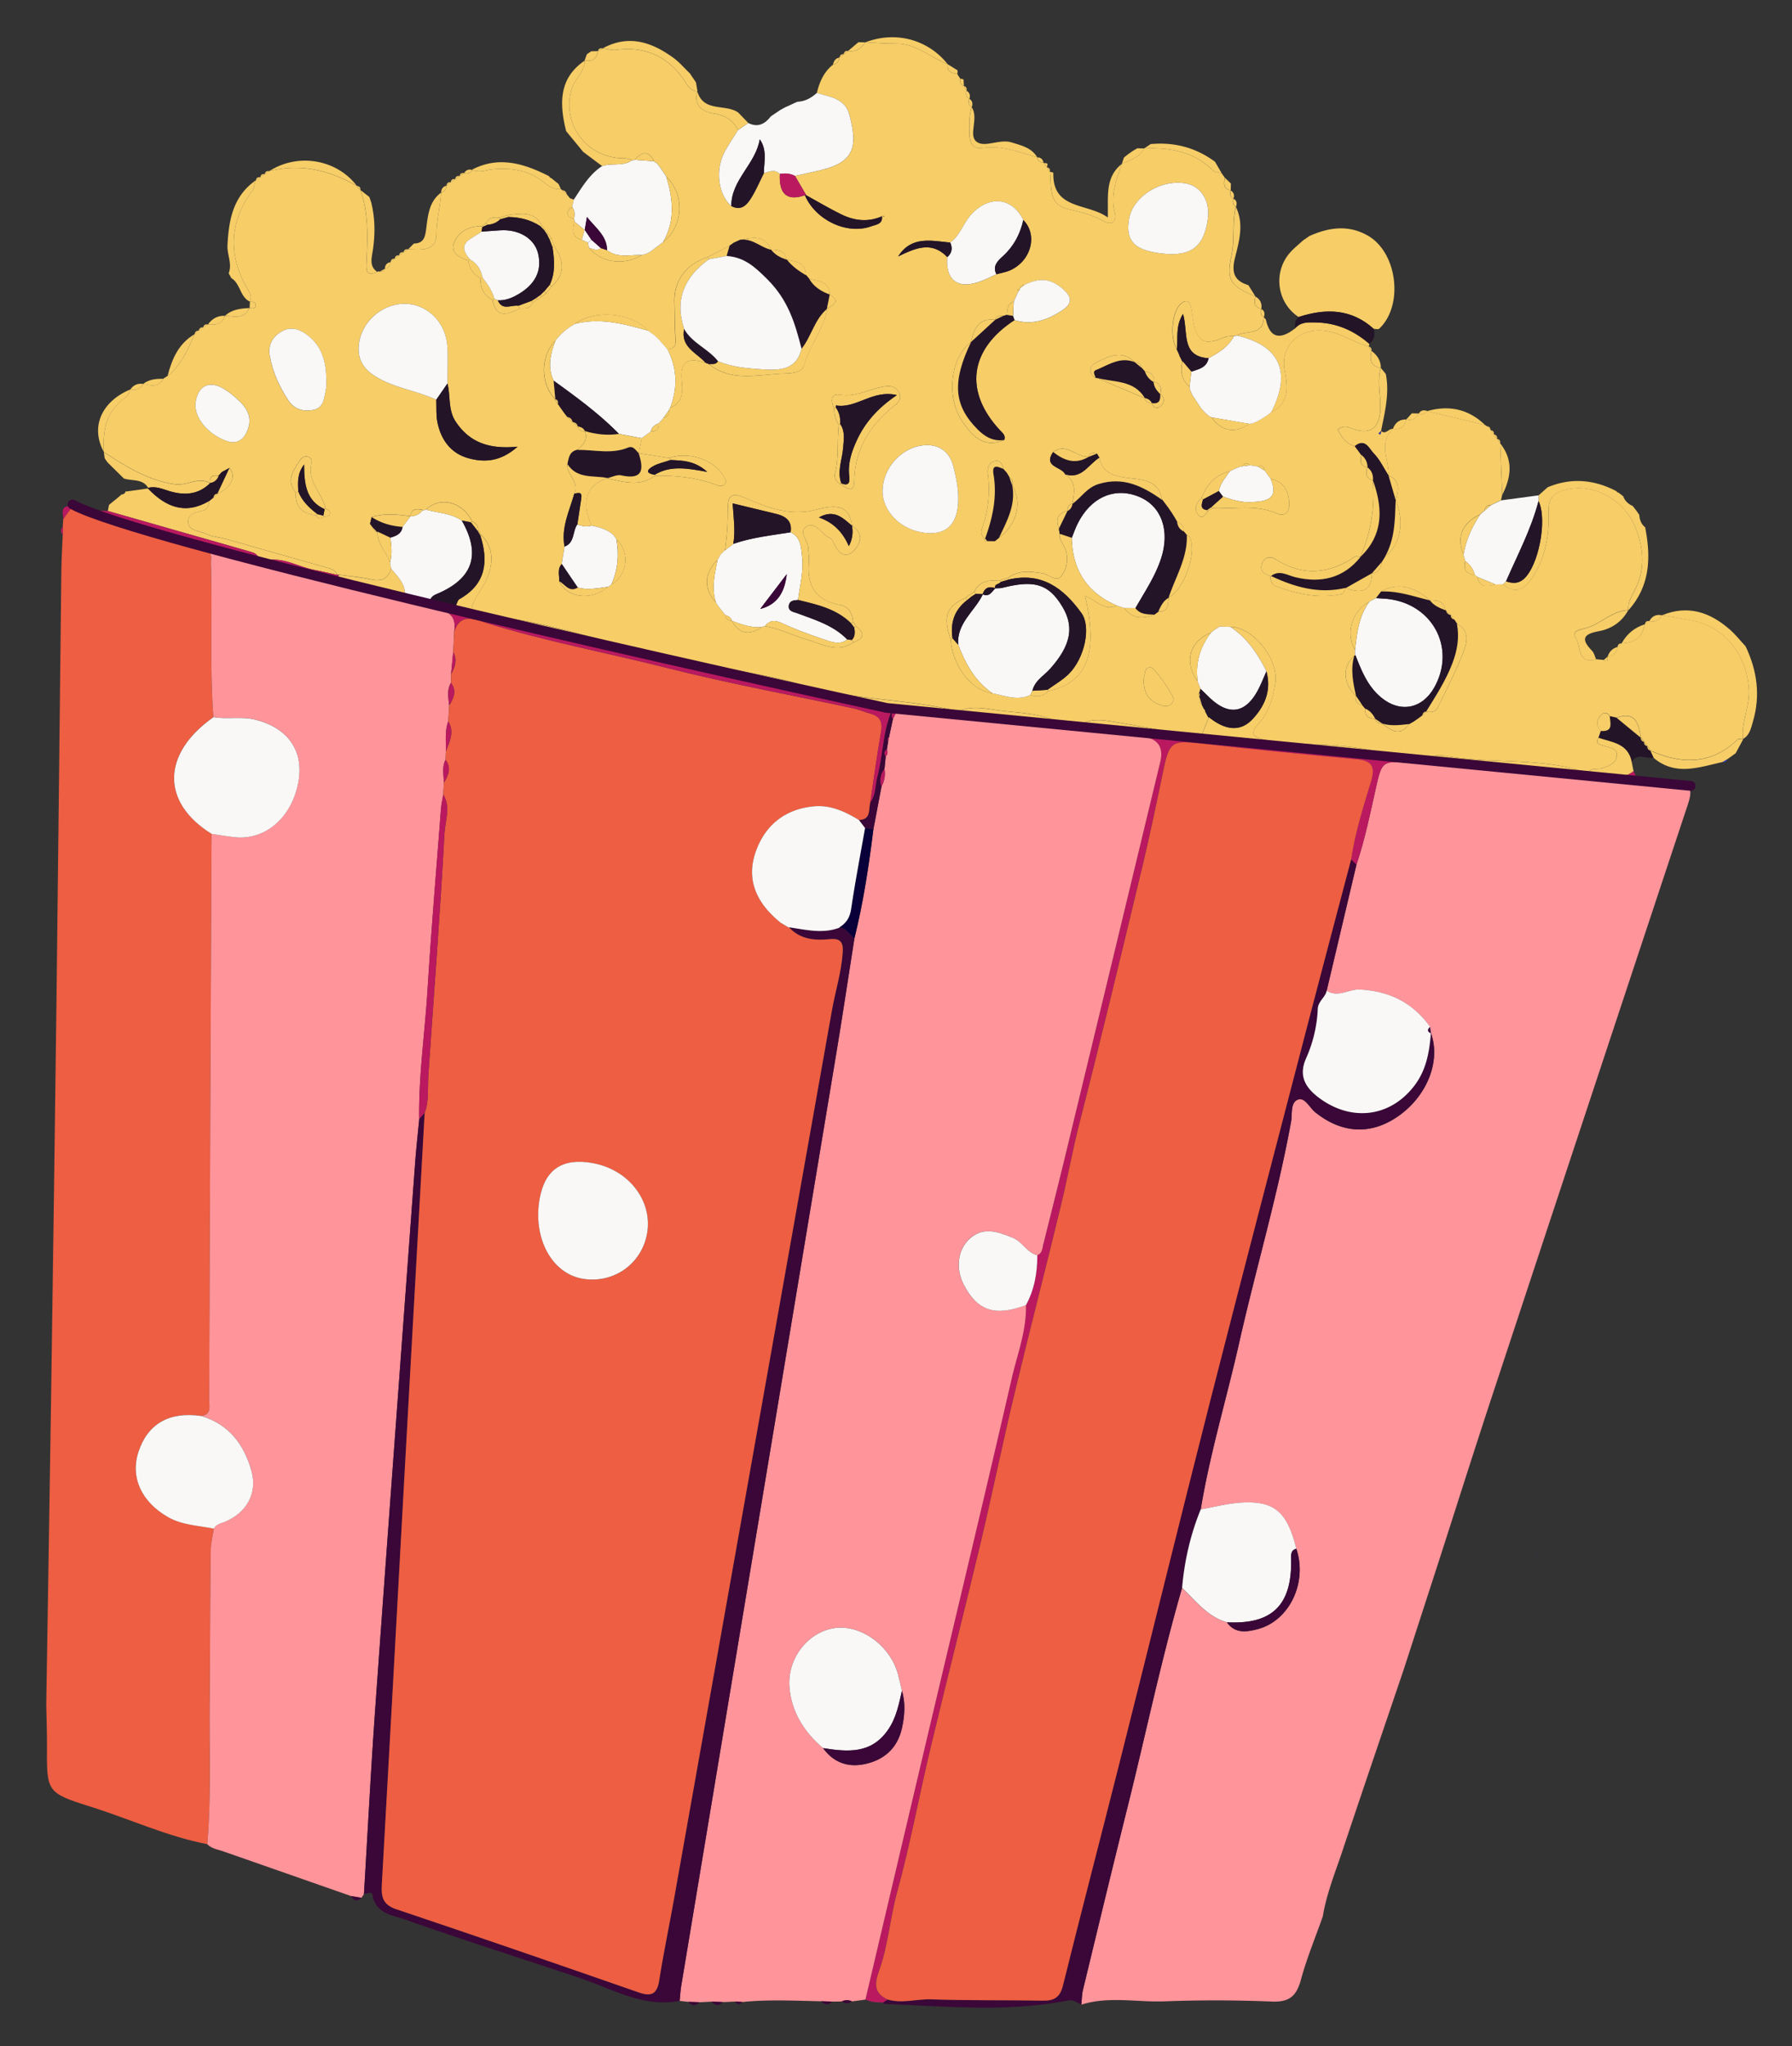 <svg xmlns="http://www.w3.org/2000/svg" width="184" height="210" fill="none"><rect width="100%" height="100%" fill="#333333" stroke="none"/><g clip-path="url(#a)"><path fill="#FF949A" d="M144.156 171.272c-2.105 6.209-4.227 12.413-6.3 18.634-.744 2.237-1.649 4.431-2.033 6.779-.763 2.164-1.65 4.292-2.248 6.501-.446 1.64-1.169 2.308-2.951 2.235-3.673-.15-7.363-.163-11.038-.023-2.854.108-5.742-.553-8.562.343.057-.516.056-1.044.176-1.543 1.51-6.245 3.016-12.494 4.572-18.729 1.875-7.502 3.446-15.078 5.6-22.511 1.402 1.352 2.607 2.96 4.602 3.541.832 1.176 2 .997 3.131.708 3.282-.841 5.167-4.787 3.993-8.264-.929-3.744-2.23-4.913-5.578-4.732-1.42.077-2.825.456-4.236.7.956-5.78 2.665-11.388 3.949-17.093 1.703-7.573 3.934-15.021 5.324-22.668.147-.804-.089-1.988.71-2.296.709-.27 1.191.828 1.782 1.304 2.747 2.206 5.745 2.354 8.552.375 2.956-2.085 4.35-5.661 3.317-8.514l.017.044c-.412-.167-.41-.398-.103-.677-1.756-2.469-4.148-3.655-7.177-3.824-1.168-.064-2.277.885-3.436.112l3.055-12.925c.86-2.552 1.396-5.186 1.983-7.81.645-2.881.677-2.87 3.663-2.617.783.067 1.57.07 2.35.137 6.99.588 13.979 1.184 20.968 1.777.342.027.685.054 1.023.084l.059.041.061-.03c.85.076 1.716.28 2.552.2 1.887-.178 1.817.694 1.36 2.073a39784.882 39784.882 0 0 0-20.004 60.418c-1.853 5.611-3.636 11.248-5.447 16.873l-3.69 11.385.004-.008Z"/><path fill="#323BB5" d="M157.647 159.608c.086-.079.168-.159.253-.235a.68.68 0 0 1-.253.235Z"/><path fill="#F6CD67" d="M168.924 54.128c.605 3.073.518 6.01-1.724 8.507-.07-.766.31-1.395.64-2.033 1.108-2.134.956-4.27.093-6.437-1.171-2.94-4.449-4.675-7.289-3.861-1.16.33-1.686.85-1.631 2.217.096 2.37-.328 4.696-1.667 6.756-.789 1.216-1.716 1.777-3.026.695l.319-.312c.644.22 1.247.263 1.82-.24 1.526-1.34 2.439-6.078 1.517-8.004.004-.193.006-.39.011-.583l.925-.824.014-.007c2.422-1.007 4.773-.785 7.066.419.023.085.078.126.17.12l.534.41-.026-.018c.175.48.518.795.975.998l.028.036.336.432-.01-.014.335.47-.013-.012c.031.512.199.96.616 1.284l-.011.007-.002-.006ZM23.477 28.047c.391-.972-.17-1.902-.12-2.872.132-2.591.565-5.024 2.887-6.655-.116.368-.145.798-.357 1.09-2.442 3.338-2.456 6.747-.359 10.236.212.352.326.712.124 1.11-1.029-.495-.96-1.85-1.9-2.415-.09-.166-.18-.332-.271-.494h-.004ZM178.981 75.88c-.256.476-.508.949-.764 1.424-.282.205-.564.407-.849.612-.171.105-.341.208-.515.312l-.003-.019c-2.399.536-4.824 1.467-7.069-.438-.115-.245-.227-.489-.341-.736 3.221 1.427 6.26 1.478 8.975-1.135.101-.096.372-.015.563-.017l.003-.002ZM57.352 18.88c.08.176.163.35.242.526-.718.065-1.275-.299-1.785-.717-1.534-1.252-3.313-1.474-5.204-1.312-.704.062-1.414.413-2.127.029 2.777-1.44 5.361-.606 7.903.677a.347.347 0 0 0 .234.206l.649.523.086.064.002.004Z"/><path fill="#323BB5" d="M176.856 78.225c.171-.105.341-.207.516-.312-.089.242-.26.347-.516.313Z"/><path fill="#3A0738" d="M111.028 205.739c-.449-.223-.804-.543-1.431-.422-6.243 1.225-12.526.583-18.801.346-.044-.001-.084-.096-.125-.146.152-.103.306-.202.458-.304 1.497.44 2.995-.071 4.502-.018 3.81.133 7.629.068 11.441.133 1.153.021 1.76-.329 2.061-1.547 1.901-7.657 3.905-15.291 5.831-22.944 3.131-12.437 6.19-24.89 9.357-37.318 3.297-12.932 6.681-25.842 10.041-38.756 1.438-5.529 2.91-11.05 4.367-16.575l.55.55-3.055 12.928c-.139.705-.884 1.075-.917 1.879a13.903 13.903 0 0 1-1.202 5.076c-.671 1.511-.336 2.741 1.155 3.914 3.326 2.611 7.459 2.227 10.007-1.172 1.201-1.602 1.503-3.445 1.656-5.351 1.034 2.849-.36 6.425-3.317 8.513-2.807 1.979-5.805 1.831-8.552-.375-.591-.476-1.073-1.574-1.782-1.304-.799.308-.563 1.493-.71 2.296-1.39 7.648-3.621 15.096-5.324 22.668-1.284 5.705-2.993 11.314-3.949 17.094-1.053 2.584-1.67 5.27-1.912 8.049-2.157 7.433-3.729 15.009-5.601 22.511-1.556 6.235-3.061 12.484-4.572 18.729-.119.499-.119 1.03-.175 1.543l-.001.003Z"/><path fill="#BA1960" d="m139.28 88.741-.551-.55c.413-2.734 1.236-5.364 2.043-7.993.42-1.36.201-2.113-1.403-2.261-5.413-.5-10.826-1.029-16.23-1.643-2.751-.312-3.092-.126-3.673 2.663-.695 3.343-1.386 6.686-2.182 10.005-2.114 8.793-4.222 17.591-6.465 26.353-.684 2.675-1.168 5.388-1.812 8.066-1.591 6.629-3.312 13.226-4.898 19.855-1.222 5.104-2.268 10.25-3.484 15.354-1.653 6.949-3.429 13.871-5.088 20.82-1.174 4.911-2.085 9.892-3.423 14.757-.737 2.673-.921 5.464-1.847 8.051-.503 1.412-.55 2.314.855 3.003-.152.103-.306.201-.458.304l-.775-.042c-.137-.017-.276-.031-.413-.048l-.618-.209c2.174-9.221 4.342-18.443 6.519-27.663 2.844-12.039 5.734-24.067 8.509-36.121.568-2.47 1.521-4.887 1.451-7.488.869-1.596 1.172-3.32 1.169-5.118.52-.212.519-.718.627-1.15.797-3.191 1.602-6.377 2.374-9.571 3.215-13.296 6.418-26.59 9.624-39.887.377-1.566-.247-2.44-1.87-2.622-.654-.074-1.302-.194-1.957-.259-7.647-.768-15.293-1.53-22.94-2.294.726-.445 1.505-.156 2.264-.19 1.209-.047 2.388.757 3.606.105l.109.094c3.579.425 7.158.85 10.736 1.278l1.88.03c3.839.7 7.718 1.017 11.611 1.196.246.02.495.044.742.064 5.523.65 11.034 1.441 16.575 1.854 1.574.118 3.184.799 4.804.227.598.087 1.193.172 1.792.255 2.257.257 4.512.672 6.775.73 2.969.077 5.909.862 8.898.361l.903.207c1.557-.038 3.146 1.093 4.675-.12l.509 1.088c-6.989-.594-13.978-1.187-20.968-1.777-.783-.065-1.57-.07-2.35-.138-2.983-.252-3.018-.264-3.662 2.618-.585 2.623-1.124 5.255-1.984 7.81l.001-.004Z"/><path fill="#F9F8F7" d="M146.923 106.014c-.153 1.906-.454 3.749-1.656 5.352-2.548 3.398-6.681 3.782-10.006 1.171-1.492-1.173-1.826-2.402-1.156-3.914a13.892 13.892 0 0 0 1.202-5.075c.034-.807.782-1.177.917-1.879 1.16.77 2.269-.179 3.436-.112 3.029.169 5.421 1.358 7.177 3.824l.104.677-.018-.044ZM121.378 162.956c.239-2.776.856-5.465 1.912-8.049 1.411-.241 2.817-.624 4.237-.701 3.347-.18 4.649.989 5.577 4.733-.587.165-.541.642-.53 1.094.093 4.705-1.949 6.706-6.593 6.461-1.996-.58-3.198-2.189-4.602-3.541l-.001.003Z"/><path fill="#3A0738" d="M125.98 166.497c4.642.244 6.683-1.756 6.593-6.461-.007-.451-.057-.929.531-1.095 1.174 3.474-.711 7.423-3.993 8.264-1.132.292-2.303.468-3.131-.708ZM146.941 106.058l-.104-.677c-.307.279-.309.51.104.677Z"/><path fill="#BA1960" d="m169.266 80.312.126.012a.483.483 0 0 0-.064.03l-.059-.042h-.003Z"/><path fill="#ED5E42" d="M21.286 189.268c-4.135-.792-7.951-2.58-11.94-3.832-4.594-1.439-4.555-1.535-4.523-6.335.009-1.371-.048-2.744-.076-4.121.165-10.385.342-20.768.492-31.153.197-13.544.39-27.085.555-40.628.183-14.859.332-29.717.503-44.578.016-1.248.094-2.495.144-3.743.002-.269 0-.538.002-.806l.054-.81c.303-.423.603-.845.907-1.268l1.953.389c3.268 1.372 6.765 2 10.134 3.052.781.242 1.49.447 1.96 1.143.338.398.195.871.21 1.32.162 5.233-.14 10.472.251 15.7-5.315 3.73-5.395 8.75-.189 11.975-.04 8.4-.078 16.797-.115 25.197-.047 10.959-.088 21.918-.132 32.878-.004.681.276 1.5-.8 1.667-3.273-.476-5.499.786-6.453 3.656-.873 2.63.296 5.159 3.017 6.716 1.478.846 3.129.865 4.717 1.195-.113.774-.314 1.547-.324 2.323-.057 5.308-.06 10.616-.105 15.923-.04 4.711.164 9.429-.244 14.136l.002.004Z"/><path fill="#F6CD67" d="M11.19 51.82c.14-.117.28-.23.42-.347l.37-.294c.172-.149.347-.297.52-.443l-.06.03c.247-.03.438-.125.47-.404l.02.088 2.26-.318c1.807 1.896 3.826 2.743 6.312 1.269-.076.39-.14.823-.565.966-.67.227-1.611.248-1.617 1.144-.003 1.028 1.139.932 1.782 1.264.62.32 1.388.352 2.08.544 3.518.99 7.03 1.995 10.546 2.988.394.11.744.255.873.69-.768-.169-1.532-.365-2.306-.503-1.702-.305-3.255-1.41-5.1-.947-.221-.06-.442-.122-.666-.182-.05-.474-.388-.62-.79-.735-4.89-1.392-9.78-2.79-14.665-4.189.036-.21.077-.415.116-.624v.003Z"/><path fill="#BA1960" d="M11.075 52.445c4.89 1.398 9.775 2.796 14.665 4.189.402.115.74.26.79.735-1.69-.282-3.208-1.663-5.077-.784-.472-.7-1.179-.901-1.96-1.143-3.369-1.053-6.863-1.68-10.134-3.052.572.02 1.145.035 1.716.055ZM7.407 51.998c-.303.423-.606.844-.907 1.268-.075-.694-.28-1.477.907-1.268ZM6.443 54.075c-.002.269 0 .538-.003.806-.226-.27-.249-.54.003-.806Z"/><path fill="#241428" d="M169.445 77.032c.114.244.226.492.34.736-.748.154-1.656-.557-2.247.418-.364-1.898-2.023-1.999-3.418-2.468l.248-.705c1.31.108.978-.787.92-1.512.235.052.466.107.701.16l2.481 2.045-.002-.044c-.013.26.106.424.361.486l-.028-.035c-.017.262.121.41.363.474l-.02-.029c-.015.254.095.417.343.481l-.041-.013-.001.006Z"/><path fill="#F6CD67" d="M164.119 75.718c1.396.469 3.057.57 3.419 2.467l.194.956c-1.529 1.212-3.115.082-4.672.117.385-.498.977-.25 1.449-.413.671-.233 1.467-.504 1.513-1.324.039-.74-.724-.777-1.274-.958-.376-.124-.996-.139-.626-.845h-.003Z"/><path fill="#FF949A" d="M105.342 133.948c.073 2.601-.88 5.018-1.45 7.487-2.776 12.055-5.665 24.083-8.51 36.122-2.177 9.22-4.348 18.442-6.52 27.663l-1.388.186a1.15 1.15 0 0 0-1.045.006l-.968.013c-.382-.012-.769-.021-1.151-.033-2.695-.056-5.387-.199-8.078.075-.251-.015-.501-.033-.752-.047-.422.019-.841.038-1.263.054-.382-.016-.764-.031-1.15-.043l-1.247.059-1.16-.038-.88-.103c.055-.522.082-1.049.17-1.565 5.289-31.803 10.586-63.601 15.872-95.404.668-4.016 1.27-8.043 1.906-12.067.916-3.69 1.486-7.44 1.95-11.207l.83-4.382c.305-.564.422-1.16.306-1.796l.129-1.29a.649.649 0 0 0 .12-.74c.044-.261.086-.523.127-.785.027-.142.057-.281.085-.423l.41-1.915c.126-.245.249-.487.375-.73.102-.015.202-.013.303 0 7.647.766 15.293 1.527 22.94 2.295.655.065 1.303.185 1.957.258 1.623.185 2.246 1.06 1.87 2.623-3.206 13.297-6.409 26.594-9.624 39.886-.772 3.195-1.577 6.381-2.374 9.572-.108.431-.103.936-.627 1.15-1.073-.274-1.536-1.409-2.523-1.799-1.482-.587-2.98-1.205-4.415.095-1.242 1.126-1.481 3.043-.61 4.723 1.389 2.687 3.21 3.285 6.379 2.096l.006.004Zm-12.73 39.576c-.135-.57-.256-1.144-.41-1.711-.815-2.996-3.915-5.187-6.645-4.705-2.669.471-4.75 3.164-4.49 6.094.224 2.524 1.521 4.564 3.44 6.201 1.112 1.53 2.63 2.033 4.42 1.613 1.935-.453 3.232-1.663 3.676-3.629.286-1.274.386-2.576.009-3.866v.003ZM21.453 56.585c1.87-.882 3.388.502 5.078.784.222.06.446.12.667.182l7.497 2.09 1.325.366c2.943.836 5.864 1.787 8.845 2.454 1.481.334 1.987.98 1.768 2.377-.031.698-.066 1.396-.097 2.094-.072.75-.144 1.504-.218 2.254a88.08 88.08 0 0 1-.015.892c-.439.74-.27 1.53-.178 2.31l-.101 1.644c-.366 1.01-.21 2.061-.246 3.096-.011.283-.02.57-.03.852-.391.755-.178 1.558-.174 2.343-.02.41-.039.816-.061 1.225-.081.51-.2 1.022-.237 1.538-.474 6.212-.997 12.42-1.384 18.637-.273 4.377-.917 8.729-.847 13.124-.141 1.507-.31 3.014-.423 4.523-1.367 18.575-2.748 37.147-4.077 55.721-.46 6.431-.788 12.868-1.178 19.304-.083.124-.167.25-.248.374-.358-.061-.717-.119-1.08-.178-4.39-1.535-8.776-3.074-13.17-4.604-.556-.191-1.159-.266-1.587-.723.407-4.708.207-9.422.244-14.136.044-5.307.048-10.615.105-15.923.007-.777.21-1.549.324-2.324.232-.466.712-.529 1.129-.701 2.217-.92 3.36-2.92 2.736-5.199-.745-2.709-2.298-4.806-5.146-5.666 1.075-.167.796-.987.8-1.668.044-10.959.085-21.919.132-32.877.036-8.398.075-16.797.115-25.197.78.114 1.558.25 2.34.34 3.194.356 5.94-2.037 6.58-5.723.554-3.179-1.12-5.5-4.42-6.333-1.442-.365-2.887-.01-4.31-.26-.39-5.227-.09-10.466-.253-15.698-.014-.45.129-.923-.21-1.321l.005.007Z"/><path fill="#3A0738" d="M37.37 194.399c.388-6.434.716-12.874 1.177-19.304 1.329-18.575 2.708-37.151 4.077-55.722.11-1.51.279-3.016.423-4.523.186-.212.373-.424.562-.636-.703 12.607-1.413 25.216-2.11 37.824-.765 13.794-1.507 27.589-2.29 41.383-.073 1.247.096 2.058 1.498 2.528 8.298 2.779 16.567 5.641 24.831 8.515 1.296.452 1.927.253 2.154-1.212.436-2.795 1.026-5.564 1.52-8.35 5.404-30.389 10.8-60.779 16.207-91.167.357-2.006.984-3.96 1.117-6.009.065-.986-.199-1.46-1.322-1.344-1.53.152-3.043.044-4.192-1.212 1.718.246 3.436.698 5.163.045.042.03.087.062.129.09-.035-.036-.072-.077-.106-.114l.026-.04c.695.138 1.016.752 1.496 1.165-.632 4.022-1.237 8.049-1.906 12.068-5.286 31.803-10.583 63.601-15.872 95.403-.088.517-.112 1.044-.17 1.566-3.721.704-6.839-1.199-10.15-2.314-6-2.019-12.038-3.92-18.003-6.027-1.286-.453-3.073-.589-3.385-2.555-.056-.353-.564-.121-.87-.054l-.005-.004ZM70.66 205.449l1.159.038c-.399.414-.786.376-1.16-.038ZM73.063 205.427c.382.015.766.03 1.149.042-.4.442-.78.377-1.15-.042ZM84.305 205.388c.383.012.769.021 1.151.033-.395.393-.778.349-1.15-.033ZM36.04 194.594c.358.062.72.12 1.08.178-.44.416-.795.334-1.08-.178ZM75.475 205.415c.25.015.5.033.752.047-.273.313-.522.311-.752-.047ZM86.428 205.409a1.15 1.15 0 0 1 1.045-.007c-.345.266-.695.226-1.045.007Z"/><path fill="#F6CD67" d="M164.118 75.718c-.37.706.249.72.625.844.551.182 1.317.215 1.275.958-.046.821-.843 1.095-1.513 1.325-.471.16-1.061-.084-1.449.412l-.903-.204c-4.448-1.292-9.102-.671-13.608-1.451-.62-.106-1.45-.17-2.065.358l-1.791-.259c-2.832-.52-5.629-1.127-8.539-1.26-2.141-.096-4.316-.066-6.442-.557-1.179-.272-1.283-.728-.53-1.55 1.107-1.212 1.545-2.722 1.769-4.275.35-2.457-2.357-5.745-4.621-5.727l-1.083-.025-.523.317c-.131.106-.259.216-.389.322-2.196.832-2.799 3.05-1.353 4.984l.292.762-.141.448c-.043.03-.127.082-.122.092.035.084.088.159.138.236l.02.066c-.083.317-.032.592.245.798l.007.017.227.445c.091.035.121.096.096.189.11.215.22.431.331.644l.06-.037c-.275.675-.546 1.351-.82 2.024-.247-.02-.496-.044-.743-.064-2.869-.52-5.728-1.076-8.606-1.541-1.002-.161-2.055-.219-3.004.345l-1.88-.03c-2.035-1.178-4.37-1.123-6.582-1.427-1.328-.183-2.8-.537-4.155.149l-.109-.094c-5.279-1.274-10.78-1.095-16.04-2.7-3.926-1.198-8.109-1.545-12.08-2.627-2.276-.62-4.583-1.063-6.867-1.617-4.569-1.113-9.07-2.567-13.808-2.868-.359-.096-.718-.188-1.077-.284.086-1.314 1.075-2.199 1.566-3.322.718-1.647.85-3.228-.512-4.645-.106-.15-.209-.301-.31-.453.012-.46-.219-.756-.626-.938-.986-2.01-3.3-2.597-4.731-1.203a.538.538 0 0 1-.31.044c-.608-.141-1.181-.21-1.295.642l.01-.004c-1.334-.187-2.665-.323-3.988.084-.058.23-.112.459-.17.69.117.157.234.314.354.47l-.04-.06c.026.254.156.41.416.44l.048-.043c-.095 1.272.961 2.084 1.276 3.194l.118.608c-.338 1.064-1.026 1.344-2.106 1.098-1.072-.245-2.184-.325-3.277-.477l-.18.01c-.128-.438-.48-.579-.873-.69-3.517-.993-7.029-1.997-10.546-2.987-.692-.196-1.459-.227-2.08-.545-.643-.332-1.785-.236-1.782-1.264.003-.896.947-.917 1.617-1.143.425-.144.49-.577.565-.967l-.011.01c.152-.12.3-.242.453-.366l-.029.02.451-.389-.041-.013c1.414-.597 1.964-1.77 1.24-2.634-.259.137-.516.275-.774.41-.127.14-.257.28-.384.421l.04-.015c-.606-.153-.928.052-.887.709l.01.036c-1.201-.695-2.328.285-3.595.11-2.819-.393-5.042-1.84-7.313-3.303l.005-.011c-.14-2.228.232-4.24 2.257-5.615.233-.157.314-.538.464-.812l-.001.006c.589.156 1.024-.048 1.32-.573l-.007.002c.78.174 1.576.422 2.069-.529.147-.093.291-.188.439-.281 1.415-1.113 2.081-2.713 2.772-4.293.146-.122.295-.243.44-.362l-.018.012c.157-.114.312-.231.469-.345l-.014.01c.164-.1.324-.201.485-.302.77.066 1.478.005 1.757-.895l.009.002c.93.049 1.952.395 2.489-.792 0 0 .031-.02.028-.02.245.07.556.094.617-.17.102-.436-.282-.44-.582-.472l-.013-.002c.202-.397.089-.757-.123-1.109-2.098-3.49-2.08-6.897.358-10.237.216-.294.246-.724.358-1.09l.027.005.452-.323.452-.32.003-.002.46-.31.006-.002c3.218-.812 6.18-.088 8.99 1.516l.365.44.012-.013c.843 2.391.742 4.856.62 7.33-.032.689-.154 1.64 1.109 1.074.068-.07.145-.079.229-.024.267.027.463-.074.571-.325l-.027.011c.387-.05.54-.302.566-.663l.015-.013c.145-.116.29-.229.434-.345l-.007.005c.15-.115.304-.226.455-.341l-.007.008c.153-.112.31-.223.463-.337l-.01.01.483-.305c1.28.022 2.896.287 2.906-1.574.009-1.462.404-2.83.487-4.253.377-.083.524-.342.539-.703.148-.118.293-.237.441-.353l-.007.005c.156-.107.315-.215.47-.323l-.006.005.465-.324c.155-.105.31-.206.468-.31.355.1.65.044.827-.32l-.01-.035c.713.384 1.42.032 2.125-.03 1.89-.162 3.666.06 5.204 1.312.51.418 1.067.782 1.784.717l.122.111.47.415-.023-.026.362.443c.13.047.262.095.392.139-.058.25-.113.5-.171.749-.67.517-.67.94.18 1.237.064.08.086.171.063.274-.146.781-.366 1.597.757 1.864.21.095.418.193.627.288.034.18.07.359.108.54 1.276 1.537 3.561 1.848 5.438.742a.434.434 0 0 1 .296-.068l.542-.264c.442-.335.883-.669 1.324-1 2.096-1.607 2.26-4.899.334-6.712l.017.01-.322-.48.01.014a48.753 48.753 0 0 0-.325-.478l.01.014-.357-.47a.618.618 0 0 1-.288-.199c-.584-1.178-1.276-.936-2.004-.148a.207.207 0 0 1-.233.026c-.251-.064-.503-.182-.754-.181-4.163.035-6.583-3.841-5.434-7.225.338-.993 1.306-1.666 1.286-2.798l.003-.018c.788.15 1.24-.18 1.374-.96l.007.013c.157-.095.314-.19.467-.286l.02-.009c.453.062.919.225 1.354.168 3.111-.408 5.476.724 7.16 3.352.281.442.598.874 1.205.893l-.01.02c-.422 1.526.605 2.085 1.746 2.27 1.153.184 1.92.693 2.432 1.687-.479.775-1.01 1.522-1.423 2.333-.94 1.844-.578 4.348.733 5.465 1.007.547 1.59-.104 2.04-.822.503-.805.873-1.69 1.302-2.542.558-.17 1.12-.462 1.642.074-.103 2.083.755 2.81 2.573 2.182 1.098 2.563 4.327 4.092 6.816 3.187.48-.175 1.227-.21 1.082-1.066.089.028.175.055.265.08-.022-.02-.047-.055-.07-.056-.058-.004-.116.008-.177.014-1.423.63-2.83.462-4.175-.193-1.227-.596-2.401-1.3-3.596-1.957l-1.164-1.992c.946-.214 1.898-.405 2.835-.643 3.414-.86 3.549-2.59 2.76-5.613-.45-1.725-2.01-1.837-3.35-2.262.27-1.127.714-2.155 1.657-2.9.385-.094.62-.32.652-.73l.015-.013.43-.337.004-.005c.15-.11.302-.218.452-.327.802.137 1.342-.259 1.763-.881l.014-.004c1.03.047 2.061.154 3.09.133 2.083-.04 3.556 1.409 5.337 2.093l.019.02c-.103.75.39.916.974.994.107.162.213.327.32.492-.062.343.03.611.367.763l-.013-.015.292.484c-.11.35-.046.643.289.84l-.008-.01c-.125.347-.085.645.247.86l-.005-.006c-.301.946-.243 1.909-.22 2.885.026.918.462 1.439 1.279 1.309 2.018-.322 3.812.45 5.665.952l.008.008c.06.364.289.525.638.547l.04.04.309.41.02.028c.095.141.189.285.28.426l.024.048c.176 1.5-.223 3.326 1.877 3.824 1.217.289 2.414.549 3.523 1.175.893.506 1.509.176 1.241-.857-.462-1.786.195-3.347.719-4.955.841-.422 1.82-.646 2.291-1.598l.01-.004c2.625-.104 5.08.299 7.054 2.252.204.2.602.208.908.307l.015.018c.107.147.213.293.316.439l.005.01c-.137.58-.171 1.115.591 1.285l.004.01c-.115.347-.055.635.274.835-.122.345-.058.634.255.85l-.005-.004c-.412 1.646-.08 3.35-.456 5.021-.557 2.482-.099 3.119 2.45 4.154l.021.028c-.157.59-.164 1.107.594 1.261l.007.017c-.117.34-.057.628.254.837v.003c-.029 1.95-1.809 1.315-2.774 1.879a.457.457 0 0 1-.297.037c-.316.04-.662.012-.942.133-2.131.931-2.869.527-3.255-1.814-.073-.45-.111-.91-.23-1.35-.168-.61-.538-.675-1.006-.274-.937.8-1.179 3.467-.426 4.645l-.035-.015c.085.18.167.363.252.543l.034.128c.109.221.215.443.325.665l.014-.051c-.261 1.003-.106 1.892.704 2.605a.239.239 0 0 1 .031.243c.084.199.17.395.255.594l.916 1.394c.127.137.253.277.379.414l-.013-.014.502.432.109.003.081.073c1.085 1.486 2.395 1.687 3.911.679l.099-.049.108.025.612-.252-.024.011.497-.287.464-.306.007-.005.446-.324h.003c1.948-.971 1.694-2.675 1.39-4.343-.436-2.393 1.405-4.228 3.882-4.05 1.77.127 3.131 1.203 4.749 1.635 0 0-.028-.024-.028-.02.106.164.213.326.319.491l.002-.009c-.221.872-.113 1.563.95 1.725l-.001.01c-.374 1.352-.021 2.71-.043 4.066-.033 2.18-1.069 2.903-3.051 2.11-.474-.191-.867-.211-1.309.164.37.779.853 1.43 1.733 1.699l.011.01.339.446-.01-.01c.111.155.222.312.336.466l-.009-.017c-.107.591-.136 1.143.646 1.288l-.015-.021c-.168.6-.204 1.14.572 1.339l-.011-.024c.227 2.74-.181 5.374-1.292 7.895l.021.004c-.19-.02-.444-.129-.567-.047-2.676 1.814-5.379 2.048-8.172.26-.499-.32-1.073-.218-1.32.353-.338.786.105 1.215.865 1.382l-.022-.023c-.078.531.174.946.624 1.11 2.173.79 4.396 1.246 6.709.752.159-.035.245-.411.367-.628l-.011.026c1.483.528 2.657.5 2.701-1.522l-.032.038c.706-.089.982-.551 1.042-1.198.113-.184.228-.367.342-.554 1.599-1.244 2.027-3.532 1.081-5.797l.022.051c.253-1.004.522-2.015-.749-2.578l.006.023c.064-1.609-1.094-3.325.433-4.8l.008-.012c.757.11 1.216-.202 1.361-.962l.014-.007c.604.162 1.025-.054 1.286-.612l-.001.006c.349.118.647.072.858-.264l-.003.015c1.988.48 3.976.962 5.963 1.441 0 0 .128.094.131.094l.419.406.011.011c.112.148.225.292.337.44l-.003-.001.323.458c.105.152.21.305.319.458l.005.007.206 5.284c-.041.187-.086.376-.127.563l-1.027.487c-.404-.012-.587.232-.678.585l-.011.01c-.143.12-.282.24-.425.363l.011-.007c-1.873.919-2.456 2.323-1.716 4.144.06.216.117.432.178.646-.232.864.103 1.343.985 1.446a.414.414 0 0 1 .242.176c.252 1.15 1.04 1.018 1.871.781l.771-.012c1.31 1.082 2.237.521 3.029-.694 1.339-2.06 1.761-4.39 1.667-6.757-.055-1.366.471-1.886 1.631-2.217 2.839-.81 6.121.921 7.289 3.862.862 2.17 1.015 4.302-.093 6.437-.33.634-.709 1.264-.64 2.032l-.019-.013c-1.634.085-2.762 1.346-4.234 1.824-.523.167-1.68.204-1.115 1.092.501.785.105 2.687 2.047 2.133l.782.071c.557.364.35-.147.408-.356l-.01.017c.603-.069.947-.398 1.016-1.008l.004-.003c.148-.115.293-.234.441-.35l-.01-.017c1.299-.029 2.156-.596 2.367-1.948l.022-.015.437-.313.021-.012c.587.15 1.009-.066 1.286-.59h.009c1.026.179 2.058.345 3.081.538 3.435.648 5.695 3.678 5.843 7.176.075 1.748-.803 3.283-.608 4.983l.016.037c-.191.002-.462-.079-.563.017-2.714 2.613-5.757 2.561-8.974 1.134l.041.014c-.113-.16-.23-.32-.343-.48l.02.028c-.12-.158-.243-.317-.363-.478l.029.036c-.12-.16-.239-.325-.358-.486l.001.044c-.206-1.432-.529-2.729-2.48-2.045-.235-.052-.467-.108-.702-.16-.288-.453-.645-.413-.946-.058-.434.508-.474 1.054.026 1.57-.084.236-.164.47-.248.706l-.005.008ZM58.25 42.786l.536.52.026-.002c.169.163.342.323.51.487l-.03-.037c.118.386.405.52.78.52l-.03-.039c.358.886-.166 1.426-.762 1.937-.815.161-.874.839-1.013 1.466-.123 1.088 1.274 1.83.698 3.023-.5 1.78-1.372 3.49-1.003 5.43l-.283 1.79c-.485.534-.234 1.174-.262 1.776.833 1.74 3.317 2.022 5.009.568.117-.083.234-.163.348-.247a2.91 2.91 0 0 0 .51-4.64l.013.012c-.117-.16-.234-.318-.35-.479-.627-.56-1.406-.755-2.196-.927-1.136-2.416-.549-4.176 1.622-4.879l-.054.022c1.673.363 3.356.91 4.95-.26 2.141-.039 4.245.182 6.27.937.303.114.646.21.901-.094.215-.254.019-.494-.1-.72-.894-1.719-3.697-2.684-5.608-1.94-1.054-.167-2.107-.331-3.16-.498l.018.019.293-1.557c.311-.229.619-.458.93-.686.59.029.84-.273.824-.838.168-.194.335-.387.5-.58.451-.083.57-.398.564-.802 0-.097.04-.175.115-.234 1.309-.47 1.29-1.753 1.191-2.663-.233-2.172.659-2.508 2.436-1.93.114.029.226.07.33.125 2.25 1.793 4.85 1.129 7.353.986.88-.05 2.203.038 2.45-.898.543-2.046 2.027-3.672 2.353-5.774l-.04.034c.566-.404 1.525-.731.298-1.494l.016.016c-.076-1.367-1.166-1.396-2.118-1.602l.016.015c-.127-.153-.258-.303-.385-.456l.008.042c.007-1.322-1.003-1.397-1.926-1.573l-.085-.014c-.094-.992-.836-1.002-1.561-1.041l.022.035c-.617-1.5-1.812-1.313-3.034-1.04l-.167.029c-.22.1-.438.2-.658.303l.035-.022c-.164.116-.324.233-.488.349l.036-.026-2.275 1.17c-2.174.702-3.449 2.442-3.38 4.595.042 1.292.018 2.585.115 3.87.053.698-.204.96-.84.983l-.908-1.033-.445-.42-.647-.457c-1.624-1.861-5.5-2.218-7.485-.693-.79.44-1.474 1.002-2.017 1.729-1.549 1.55-1.554 4.459-.004 5.986l-.039.009c.104.161.208.326.308.487l-.01-.014.329.475-.01-.015c.114.157.224.314.338.474l-.015-.022c.12.158.243.314.364.472l-.035-.034.008-.011Zm62.336 10.28.032.052-.324-.518.022.035-.339-.492.024.03c-.117-.161-.233-.322-.353-.48l.02.029-.366-.475.006.038c-.366-2.22-2.286-2.034-3.778-2.269-1.361-.213-2.364-.584-2.649-2.049-.086-.14-.172-.276-.254-.415-.384-.131-.699-.085-.862.34l.026-.023c-1.254.115-2.277-1.52-3.654-.481-1.075 1.56.891 1.49 1.23 2.288 1.208.78.936 1.92.729 3.04l.032-.038c-.401.095-.538.384-.546.761l.037-.031c-1.014.262-1.262.895-.887 1.828l.07.546c-.083.58.328.972.528 1.45a2.911 2.911 0 0 1-.306 2.827c-.547.77-1.286-.106-1.952-.214-1.226-.2-2.47-.364-3.574.46l-.838.258c-1.051-.013-2.078.018-2.622 1.154l-.454.314-.453.332c-1.945.847-2.34 1.952-1.517 4.243.18 2.748 2.137 5.273 4.298 5.544 1.285.256 2.557.795 3.879.17.688.236 1.312.173 1.832-.382 3.993-.886 5.186-3.853 3.784-9.791 1.14.447 1.996 1.603 3.268 1.004.248.082.497.165.746.245.844 1.138 1.931 1.142 3.123.68l-.06.02.494-.35-.044.002c1.079.087.981-.733 1.077-1.402l-.02-.016c1.624-.87 2.929-4.565 2.179-6.203-.048-.102-.205-.154-.311-.228l.038.053-.403-.478.033.06c.033-.505-.21-.822-.673-.985l.047.055-.32-.542.005.004ZM55.158 30.764l.46-.319c.151-.112.3-.22.454-.332.183-.231.37-.462.553-.694 1.457-1.283 1.304-2.682.286-4.137l-.289-.84c-.111-.15-.224-.3-.336-.448l-.336-.448-.329-.44c-.833-1.515-2.213-1.159-3.526-1.026l-.836.26c-.546-.058-1.066-.053-1.33.562l-.456.307c-1.368-.02-2.492.626-2.9 1.829-.303.898.634 1.436 1.503 1.694.104.84.542 1.442 1.29 1.83-.095 1.012.334 1.741 1.207 2.23.415 2.006 1.613 1.432 2.813.852.536.026 1.066.038 1.31-.587.154-.099.306-.2.46-.3l.002.007Zm49.555-1.163.013.03-.26.097c.039.044.075.09.115.135-.166.366-.331.728-.493 1.095-.654.238-.648.808-.684 1.355l-.422.126c-.376-.07-.693-.022-.842.394l.049-.017c-1.735-.217-2.18.964-2.494 2.292l.027-.027c-2.136 1.581-2.607 5.687-.926 8.152 1.04 1.525 2.198 2.807 4.317 1.927.166-.463-.148-.691-.423-.985-3.73-3.984-3.158-8.31 1.484-11.32 1.689.53 3.229.04 4.638-.833.992-.616 1.632-1.254.255-2.42-1.35-1.14-2.516-1.026-3.881-.355-.249-.005-.409.108-.468.358l-.005-.004Zm44.288 33.538-.538-.513-.071-.003c-.13-.963-.842-1.025-1.588-1.027l.035.03c-1.72-1.52-3.448-1.834-5.021-.917l-.525.677-.686.36c-1.798.973-2.47 3.229-1.477 4.964-.002.14-.001.281-.003.421l.041.123-.115.055c-1.246 1.07-1.164 2.866.186 4.121l-.021-.028c-.121.545.102.855.645.95l-.03-.026c.13.156.263.313.392.47l-.016-.053c-.155.82.382.972 1.004 1.043l-.028-.02c.118.376.408.504.768.521l-.048-.03c.905.673 1.807 1.415 2.754.06l-.041.037c.177-.102.353-.2.526-.302l-.028.018.481-.328-.01.007.459-.343-.015.01.447-.384-.039-.007c.49.131.967.05 1.193-.415.936-1.935 1.941-3.853 2.687-5.864.323-.873.559-2.09-.723-2.711l.035.03-.333-.506.023.032-.363-.478.04.026h.003Zm-31.838-25.453.043.058c-.057-.416-.342-.559-.715-.59l.048.026c-1.376-1.353-2.776-.585-4.065.08-.613.314-.766 1.048.037 1.547l.101-.026c1.647.7 3.298 1.4 4.945 2.096l-.036-.025c.107.38.394.514.754.547l-.038-.031c.193.408.522.66.904.344.476-.39.448-.89-.015-1.328l.015.06c.148-.632.021-1.113-.7-1.268l.034.04c.095-.705-.302-.998-.926-1.098l.025.02c-.137-.152-.274-.3-.411-.451Zm-13.492 11.339-.31-.512-.344-.387c-.084-.493-.293-.938-.866-.807-.595.139-.804.722-.733 1.238a11.97 11.97 0 0 1-.594 5.707c-.133.38-.04.772.316 1.048l-.023-.066c-.04.215-.001.353.265.28l.784.002c.156-.124.312-.25.464-.375l-.044.02c1.834-1.334 2.401-3.595 1.344-5.36l.014.03c.079-.352.038-.662-.302-.867l.031.053-.002-.004Zm-70.43 3.981c.256 0 .558.024.627-.287.069-.313-.224-.413-.453-.52-.29-1.604-1.93-2.746-1.428-4.683.166-.64-.726-.983-1.178-.295-.652 1-1.508 2.082-.42 3.343-.132 1.493.688 2.152 2.052 2.328.223.357.482.435.797.108l.002.006Zm54.661 11.271-.313-.456c-.053-.879-.463-1.58-1.327-1.736-2.548-.46-3.442-2.015-3.196-4.456.046-.448-.079-.91-.08-1.367 0-.782-1.094-1.743-.102-2.262.91-.476 1.472.87 2.31 1.197.202.078.354.382.455.615.403.935 1.144 1.54 1.947.773.72-.687 1.207-1.799-.109-2.61l.12-.077-.132.056c-.253-1.8-1.139-2.323-3.631-1.66-2.666.709-5.046-.181-7.316-1.187-1.535-.68-1.79-.098-1.793 1.074-.002 1.444-.084 2.874-.298 4.3l.003-.018-.452.452-.31.556c-1.383 1.29-1.45 3.02-.166 4.346l-.02-.01c.112.166.225.33.338.495l.64.813c.04.42.315.572.69.611l-.008-.01c.778 1.436 1.844 1.473 3.09.635a.474.474 0 0 1 .296-.087c1.557.259 2.961.989 4.45 1.424 1.495.436 3.04 1.368 4.646.238 1.085-.387 1.215-.931.268-1.649Zm36.102-11.82c.151-.1.303-.202.454-.3 2.236.108 4.508-.424 6.698.559.755.338 1.245-.188 1.222-1.008-.037-1.288-.53-2.267-1.913-2.57-.205-.28-.414-.56-.62-.838-.031-.443-.262-.57-.667-.417-.273-.046-.548-.087-.821-.134-.314-.287-.584-.243-.81.11-.06.058-.124.07-.195.026l-.629.262-.468.235c-1.491.347-2.352 1.36-2.881 2.724-.556.474-.787 1.135-.371 1.7.371.5.781.117 1.004-.348l-.003-.001Zm-37.877-8.852c-.204 1.643.038 3.323-.387 4.954-.127.488.099.87.538 1.12.591.38 1.417 1.073 1.441-.314.049-3.149 1.474-5.495 3.789-7.467.435-.37 1.216-.79.802-1.61-.414-.819-1.197-.696-1.91-.545-1.386.295-2.638 1.036-4.198.764-.899-.157-.902.706-.557 1.399-.008.614.129 1.188.483 1.699Zm16.188-15.453c.49-.142 1.013-.222 1.469-.438 2.135-1.012 2.779-3.634 1.287-5.133-1.154-2.366-3.595-2.572-5.43-.46-.759.875-1.08 2.077-2.074 2.777-1.942-.18-3.973-.72-5.347 1.421 1.717-.814 3.415-1.64 5.051.076-.176 2.355 1.044 3.304 3.284 2.526.602-.21 1.175-.51 1.762-.766l-.002-.004ZM44.791 41.027c.035.784-.03 1.589.128 2.348.377 1.786 1.38 3.164 3.191 3.657 1.646.449 3.285.356 5.033-1.19-2.88.28-4.902-.404-6.336-2.537-.833-1.239-.531-2.647-.865-3.952-.003-1.307.08-2.618-.024-3.918-.189-2.414-2.096-4.23-4.336-4.255-2.337-.026-4.487 1.84-4.736 4.18-.151 1.421.383 2.434 1.678 3.252 1.951 1.23 4.238 1.46 6.264 2.414h.003Zm49.861 13.61c2.277.379 3.548-.602 3.716-2.893.098-1.328-.159-2.628-.483-3.9-.429-1.667-1.748-2.42-3.463-2.08-2.138.423-3.815 2.485-3.8 4.676.012 1.981 1.778 3.82 4.034 4.195l-.004.002Zm24.185-28.687c3.299.506 4.756-.465 5.173-3.448.27-1.915-.711-3.442-2.368-3.696-2.544-.39-5.332 1.405-5.713 3.679-.355 2.122.455 3.091 2.908 3.465ZM33.502 39.743c.031-1.874-.06-4.021-2.098-5.466-.798-.564-1.681-.758-2.576-.201-.924.574-1.33 1.396-1.124 2.503.306 1.637.985 3.116 1.885 4.495.605.928 1.536 1.206 2.579.995 1.071-.214 1.104-1.159 1.33-2.32l.004-.006ZM20.09 41.269c-.22 1.513 1.199 3.277 3.159 3.977 1.01.363 1.69-.056 2.09-.91.818-1.758-.294-2.826-1.497-3.825a7.293 7.293 0 0 0-.796-.574c-1.508-.932-2.7-.39-2.953 1.33l-.003.002Zm97.369 28.227c-.131 1.397.365 2.448 1.777 2.895.534.169 1.077.099 1.258-.574.102-.383-1.959-3.313-2.329-3.323-.701-.016-.546.598-.706 1.002Z"/><path fill="#F6CD67" d="M178.966 75.843c-.195-1.7.683-3.235.608-4.983-.148-3.498-2.408-6.528-5.843-7.175-1.024-.194-2.055-.36-3.081-.538 2.662-1.097 4.944-.32 6.982 1.477.584.515 1.072 1.14 1.606 1.712 1.181 2.483 1.538 5.05.751 7.721-.198.667-.325 1.395-1.023 1.786ZM163.882 67.671c-1.942.554-1.546-1.348-2.047-2.134-.565-.887.591-.921 1.114-1.092 1.472-.474 2.601-1.739 4.234-1.823-.654 1.233-1.771 1.937-3.051 2.166-1.7.307-1.735.898-.653 2.014.21.217.274.575.406.867l-.003.002ZM168.876 64.077c-.211 1.352-1.065 1.92-2.367 1.948.528-.967 1.316-1.614 2.367-1.948ZM170.639 63.149c-.277.525-.698.74-1.285.59.282-.517.71-.716 1.285-.59ZM166.08 66.395c-.066.608-.41.94-1.016 1.009.16-.517.493-.857 1.016-1.009Z"/><path fill="#F6CD67" d="M165.072 67.386c-.058.21.149.72-.408.356l.408-.356ZM166.523 66.042c-.148.116-.293.235-.441.35.042-.246.175-.382.441-.35ZM169.339 63.75c-.146.102-.293.209-.438.312.04-.252.18-.363.438-.313ZM10.66 46.402c2.27 1.465 4.493 2.91 7.312 3.303 1.267.178 2.394-.805 3.595-.11-1.19 1.164-2.58 1.27-4.102.83-.73-.212-1.448-.569-2.25-.358-.58-.974-1.65-.675-2.497-.957l-1.66-1.636-.31-.438-.088-.637v.003ZM13.387 39.965c-.15.277-.23.654-.464.812-2.024 1.371-2.396 3.387-2.257 5.614-1.393-2.538-.283-5.165 2.718-6.427h.003ZM19.978 34.297c-.692 1.583-1.358 3.18-2.773 4.292.444-1.741 1.127-3.328 2.773-4.292ZM25.596 31.615c-.533 1.188-1.56.841-2.489.792.703-.658 1.59-.745 2.49-.792ZM16.767 38.871c-.493.948-1.289.703-2.07.53.614-.478 1.335-.53 2.07-.53ZM23.1 32.409c-.276.903-.983.96-1.757.895.431-.602 1.005-.923 1.756-.895ZM25.664 30.954c.3.033.682.032.582.471-.06.262-.375.24-.617.17.012-.213.026-.427.037-.637l-.002-.004Z"/><path fill="#F6CD67" d="M14.706 39.398c-.293.526-.73.726-1.32.573.318-.471.763-.649 1.32-.573ZM21.344 33.307l-.486.302c.063-.261.224-.362.486-.302Z"/><path fill="#F6CD67" d="M20.869 33.599c-.157.114-.312.231-.469.345.056-.253.202-.378.469-.345Z"/><path fill="#F6CD67" d="M20.422 33.932c-.146.123-.294.244-.44.363.042-.246.184-.378.44-.363Z"/><path fill="#F9F8F7" d="m153.095 51.841 1.027-.488c1.289-.171 2.575-.343 3.865-.517-.005.193-.007.39-.012.583-.755 2.891-2.154 5.523-3.336 8.241l-.319.312-.771.012c-.625-.26-1.246-.522-1.871-.781a.423.423 0 0 0-.242-.176 2.52 2.52 0 0 0-.985-1.446c-.06-.217-.117-.433-.178-.647.246-1.514.871-2.874 1.716-4.143l-.011.007c.143-.12.282-.24.425-.362l.011-.01.678-.586.003.001Z"/><path fill="#241428" d="M154.637 59.663c1.183-2.719 2.581-5.35 3.336-8.242.923 1.927.009 6.664-1.516 8.001-.573.503-1.172.46-1.82.24Z"/><path fill="#F6CD67" d="M133.773 24.69c.227-.158.457-.312.684-.47 2.01-.9 4.045-1.178 6.035-.01 3.01 1.763 3.637 7.165 1.126 9.52-.104.098-.372.02-.564.026-2.306-2.081-4.934-2.125-7.714-1.22-2.241-1.473-2.657-4.623-.858-6.637.39-.436.86-.807 1.293-1.205l-.002-.003ZM140.534 35.562c-1.618-.43-2.979-1.505-4.749-1.635-2.473-.177-4.315 1.657-3.881 4.05.303 1.668.557 3.372-1.39 4.344 2.124-4.137.912-6.86-3.518-7.89.968-.563 2.749.071 2.774-1.878.077.1.199.193.223.306.412 1.79 1.404 2.074 2.975.851.568-.688 1.333-.63 2.119-.618 2.12.03 3.921.822 5.498 2.188a.37.37 0 0 1-.06.28l.009.002ZM143.018 44.023c-1.53 1.474-.369 3.191-.433 4.8-.497-.773-.893-1.64-1.521-2.282-.469-.48-.889-1.627-1.956-.746-.879-.269-1.362-.92-1.733-1.699.442-.375.836-.354 1.31-.164 1.979.79 3.015.066 3.051-2.11.021-1.356-.332-2.714.042-4.066.174.21.344.421.517.635.392 1.996-.107 3.915-.489 5.844l-.268.255c.069.036.137.076.206.113l.076-.356c.487.39.772-.294 1.201-.224h-.003Z"/><path fill="#241428" d="M140.594 35.281c-1.581-1.366-3.381-2.157-5.499-2.187-.786-.012-1.551-.067-2.118.618-.044-.442-.013-.862.36-1.18 2.784-.907 5.412-.863 7.718 1.218.144.6.081 1.136-.458 1.529l-.003.002Z"/><path fill="#F6CD67" d="M141.784 37.747c-1.064-.163-1.174-.853-.954-1.726.587.428.943.983.954 1.726ZM140.825 36.03a45.396 45.396 0 0 1-.319-.492c.243.076.354.235.319.492ZM128.897 30.41c-2.552-1.035-3.01-1.673-2.45-4.154.376-1.67.043-3.372.456-5.02.833 1.732.345 3.494-.084 5.171-.377 1.48-.157 2.406 1.361 2.855l.717 1.148ZM129.512 31.699c-.761-.155-.754-.673-.595-1.261.486.286.677.709.595 1.261ZM129.775 32.554c-.314-.21-.371-.498-.254-.838.344.2.358.502.254.838ZM38.743 27.909c-1.263.566-1.14-.389-1.108-1.074.12-2.474.222-4.939-.621-7.33l.91.714c.063.18.123.356.187.535.416 1.666.422 3.34.156 5.029-.119.752-.352 1.569.479 2.126h-.003ZM36.643 19.076c-2.812-1.608-5.77-2.33-8.99-1.516 2.94-1.888 6.905-1.218 8.99 1.516ZM26.726 18.2l-.452.323c.039-.266.188-.372.452-.324ZM27.18 17.876l-.45.32c.04-.261.19-.37.45-.32ZM37.004 19.518c-.122-.145-.244-.294-.366-.44.265.026.398.164.366.44ZM27.645 17.561l-.46.31c.046-.265.216-.345.46-.31ZM152.497 43.633c-1.988-.48-3.975-.962-5.963-1.441 2.256-.635 4.26-.216 5.963 1.44ZM154.248 50.79l-.207-5.283c1.359 1.71 1.129 3.484.207 5.284ZM145.686 42.432c-.261.559-.683.774-1.287.612.189-.208.378-.417.566-.622.24.003.48.01.72.013l.001-.003Z"/><path fill="#F6CD67" d="M146.541 42.174c-.207.337-.506.383-.858.263.206-.343.506-.382.858-.263ZM153.049 44.134l-.418-.406c.242.026.404.14.418.406ZM153.396 44.583c-.112-.147-.225-.291-.337-.439.246.042.369.182.337.44Z"/><path fill="#F6CD67" d="M153.717 45.04c-.109-.152-.214-.304-.322-.457.25.052.359.205.322.458ZM154.036 45.498a47.685 47.685 0 0 0-.319-.457c.254.05.356.204.319.457ZM45.298 19.762c-.083 1.424-.476 2.792-.487 4.254-.01 1.861-1.625 1.595-2.906 1.571.196-.198.393-.396.592-.593 1.066-.019 1.163-.737 1.273-1.584.175-1.337.292-2.739 1.528-3.648ZM48.486 17.441c-.175.364-.471.417-.827.319.19-.324.474-.413.827-.319ZM45.835 19.059c-.015.36-.162.62-.539.702.015-.36.173-.611.539-.702ZM46.279 18.703c-.149.119-.294.238-.442.354.042-.246.17-.39.442-.354Z"/><path fill="#F6CD67" d="m46.742 18.388-.47.323c.045-.27.201-.378.47-.323Z"/><path fill="#F6CD67" d="m47.195 18.069-.465.324c.046-.268.199-.376.465-.324Z"/><path fill="#F6CD67" d="M47.658 17.76c-.155.105-.31.207-.469.31.046-.266.219-.346.469-.31ZM106.498 16.143c-1.856-.503-3.647-1.271-5.665-.952-.816.13-1.253-.389-1.278-1.309-.024-.976-.085-1.94.22-2.885.746 1.146-.358 2.834.466 3.524.831.698 2.382-.298 3.623.092.994.313 2.042.53 2.635 1.527l-.001.003ZM98.97 8.837c-.337-.152-.428-.42-.367-.763.114.013.225.041.333.085l.034.678ZM99.539 10.152c-.339-.198-.402-.487-.289-.84.332.2.395.49.289.84Z"/><path fill="#F6CD67" d="M99.778 11.004c-.33-.216-.372-.517-.247-.861.335.216.368.516.247.86ZM107.148 16.695c-.349-.022-.578-.183-.638-.546.361.008.57.194.638.546ZM107.496 17.145l-.309-.41a.907.907 0 0 1 .361.053.808.808 0 0 1-.052.36v-.003ZM99.25 9.31c-.098-.161-.195-.325-.293-.485.261.063.335.238.293.484ZM71.614 9.37c-.607-.02-.924-.452-1.205-.894-1.684-2.628-4.05-3.76-7.16-3.351-.438.056-.901-.107-1.354-.168 2.647-1.441 5.012-.644 7.238.97.626.453 1.138 1.066 1.702 1.606l.625.922c.051.303.106.609.157.912l-.004.002ZM61.396 5.244c-.133.784-.586 1.11-1.373.96.08-.211.16-.426.237-.638.152-.102.3-.205.452-.304.226-.005.455-.01.681-.019l.003.001ZM61.87 4.969c-.157.095-.314.19-.468.286.047-.274.228-.33.468-.286ZM115.176 16.834c-.524 1.608-1.181 3.169-.719 4.954.267 1.037-.348 1.364-1.241.858-1.106-.626-2.306-.886-3.523-1.175-2.103-.499-1.701-2.325-1.877-3.824.117.007.232.033.339.08-.104 3.843 3.514 3.083 5.59 4.59.073-2.047-.333-4.086 1.431-5.486v.003ZM117.472 15.236c-.472.952-1.451 1.176-2.292 1.598l.227-.67c.144-.114.289-.227.433-.343.153-.105.306-.213.458-.319.157-.095.316-.187.473-.282.234.006.468.008.701.013v.003ZM40.084 26.908c-.027.361-.18.613-.566.663.021-.365.2-.594.566-.663ZM41.911 25.588l-.483.305c.065-.255.229-.352.483-.305Z"/><path fill="#F6CD67" d="M41.434 25.884c-.153.112-.31.223-.464.337.045-.261.206-.365.464-.337Z"/><path fill="#F6CD67" d="M40.98 26.214c-.151.115-.305.226-.455.341.04-.261.19-.38.455-.341Z"/><path fill="#F6CD67" d="m40.532 26.55-.433.345c.047-.239.178-.37.434-.345ZM39.544 27.56c-.111.25-.306.35-.57.325l.57-.325ZM126.372 19.541c-.761-.17-.727-.705-.59-1.285l.604.581-.017.704h.003ZM126.65 20.385c-.328-.2-.388-.488-.273-.834.318.204.398.487.273.834ZM126.907 21.24c-.313-.217-.373-.508-.255-.851.369.2.37.507.255.85Z"/><path fill="#F9F8F7" d="M83.87 9.535c1.34.425 2.9.537 3.35 2.262.789 3.023.654 4.753-2.76 5.613-.94.237-1.89.429-2.835.643-.495-.253-1.013-.298-1.552-.196-.524-.536-1.087-.244-1.644-.074.023-1.162.364-2.36-.417-3.481-.43 2.556-2.94 4.157-2.923 6.845-1.31-1.117-1.675-3.62-.732-5.464.412-.808.946-1.555 1.422-2.334.351-.24.702-.484 1.052-.724.989.493 1.716.098 2.325-.689.307-.207.615-.417.925-.624.163-.09.325-.182.487-.273.431-.199.862-.394 1.29-.593.795-.027 1.438-.39 2.014-.908l-.002-.003Z"/><path fill="#F6CD67" d="M88.845 4.346c-.422.622-.958 1.018-1.763.881l1.059-.895c.233.006.467.011.704.014ZM86.181 5.909c-.032.41-.267.635-.652.73.076-.372.251-.652.652-.73ZM86.625 5.558l-.43.337c.052-.229.18-.357.43-.337ZM87.08 5.227l-.453.326c.043-.255.199-.36.452-.326ZM97.287 6.568c-1.784-.685-3.257-2.133-5.336-2.093-1.029.018-2.061-.086-3.091-.133 3.072-1.187 6.416-.301 8.43 2.227h-.003ZM98.285 7.585c-.584-.078-1.077-.246-.974-.994l1.011.631c.01.124 0 .244-.034.364h-.003Z"/><path fill="#F9F8F7" d="M64.92 16.427c.084.04.16.03.233-.026.667.048 1.337.1 2.004.147.077.095.172.161.288.2l.357.47-.01-.014c.108.159.215.318.325.477l-.01-.014c.108.159.214.32.322.48l-.017-.01c.697 2.277.938 4.531-.334 6.712-.442.334-.883.669-1.324 1l-.542.264a.419.419 0 0 0-.296.069c-1.207-.072-2.486.355-3.584-.505-.014-1.48-1.138-2.241-2.065-3.406l-.228 1.34c-.351-.288-.702-.576-1.054-.86a.305.305 0 0 0-.063-.274c.11-.438.109-.857-.18-1.238.058-.25.113-.5.172-.749.84-1.26 1.594-2.589 2.91-3.446 1-.355 2.161.08 3.096-.617Z"/><path fill="#F6CD67" d="M64.924 16.427c-.934.698-2.095.263-3.096.617-.65-.485-1.298-.971-1.947-1.457l-1.748-2.126c-.905-3.534-.344-5.69 1.893-7.237.02 1.132-.949 1.805-1.287 2.797-1.148 3.384 1.271 7.26 5.435 7.226.25-.002.502.116.754.181h-.004ZM58.187 19.932l-.47-.415c.251.027.428.148.47.415ZM144.386 43.051c-.144.757-.604 1.07-1.361.963.233-.636.67-.977 1.361-.963ZM125.444 17.791c-.308-.096-.704-.104-.907-.307-1.978-1.953-4.432-2.356-7.054-2.252.223-.15.445-.3.667-.446 2.429-.221 4.637.361 6.606 1.813l.692 1.19-.004.002ZM76.833 12.622l-1.052.725c-.512-.994-1.28-1.5-2.432-1.687-1.142-.182-2.168-.744-1.746-2.27.65 2.183 2.924 1.226 4.213 2.174.34.352.677.704 1.017 1.055v.003ZM125.775 18.249c-.106-.147-.213-.293-.316-.439.106.147.213.293.316.439ZM107.798 17.603a38.814 38.814 0 0 1-.28-.427c.235.05.323.196.28.427Z"/><path fill="#ED5E42" d="M91.131 205.216c-1.405-.69-1.358-1.591-.855-3.003.926-2.587 1.11-5.376 1.847-8.051 1.338-4.865 2.249-9.846 3.423-14.758 1.659-6.948 3.432-13.871 5.088-20.82 1.216-5.104 2.262-10.25 3.484-15.353 1.586-6.63 3.307-13.227 4.898-19.855.644-2.679 1.124-5.389 1.812-8.067 2.243-8.762 4.351-17.56 6.465-26.353.796-3.319 1.484-6.662 2.182-10.004.581-2.79.922-2.975 3.673-2.663 5.404.614 10.816 1.142 16.23 1.642 1.604.148 1.82.9 1.403 2.262-.807 2.629-1.631 5.261-2.043 7.992-1.457 5.526-2.928 11.047-4.367 16.576-3.36 12.914-6.744 25.824-10.041 38.755-3.167 12.428-6.223 24.882-9.357 37.318-1.929 7.653-3.933 15.287-5.831 22.945-.301 1.218-.908 1.568-2.061 1.546-3.815-.065-7.631.001-11.441-.132-1.507-.054-3.004.457-4.502.018l-.007.005Z"/><path fill="#F9F8F7" d="M105.342 133.948c-3.17 1.189-4.99.591-6.38-2.096-.868-1.68-.631-3.6.61-4.723 1.435-1.3 2.933-.682 4.415-.095.987.39 1.447 1.525 2.523 1.799.004 1.795-.297 3.522-1.169 5.118l.001-.003Z"/><path fill="#F6CD67" d="M49.438 63.153c4.738.3 9.242 1.755 13.808 2.868 2.284.558 4.591.997 6.868 1.617 3.97 1.082 8.15 1.425 12.08 2.626 5.26 1.606 10.76 1.43 16.04 2.7-1.218.653-2.398-.151-3.606-.104-.762.03-1.538-.258-2.264.19a1.019 1.019 0 0 0-.306-.002.439.439 0 0 0-.31-.125l-.15-.082c-.703-.107-1.417-.172-2.114-.325-7.114-1.565-14.235-3.107-21.335-4.738-6.264-1.439-12.55-2.785-18.714-4.626h.003ZM126.33 64.339c2.264-.018 4.971 3.269 4.621 5.726-.22 1.55-.659 3.06-1.769 4.275-.753.823-.652 1.277.53 1.55 2.126.491 4.305.459 6.442.557 2.907.13 5.708.738 8.538 1.26-1.619.572-3.229-.109-4.803-.227-5.542-.412-11.053-1.204-16.575-1.854l.819-2.023c1.694 1.38 3.235 1.51 4.454.23 1.298-1.367 1.975-2.987 1.451-4.927-.886-1.805-1.983-3.439-3.705-4.567h-.003ZM146.483 77.963c.615-.527 1.445-.464 2.065-.358 4.506.78 9.161.157 13.608 1.452-2.989.497-5.929-.288-8.898-.362-2.263-.057-4.519-.473-6.776-.73l.001-.002ZM110.959 74.363c.949-.56 2.002-.506 3.004-.345 2.875.465 5.737 1.02 8.606 1.54-3.892-.18-7.771-.498-11.61-1.195ZM98.342 73.055c1.358-.685 2.827-.331 4.155-.149 2.212.302 4.545.246 6.582 1.428-3.579-.426-7.158-.85-10.737-1.279Z"/><path fill="#F9F8F7" d="M21.916 73.605c1.424.248 2.869-.106 4.31.259 3.3.834 4.975 3.154 4.42 6.333-.643 3.685-3.389 6.078-6.58 5.722-.782-.086-1.562-.225-2.34-.339-5.205-3.225-5.126-8.245.19-11.975ZM20.677 145.322c2.849.857 4.402 2.954 5.147 5.666.627 2.279-.517 4.279-2.737 5.198-.417.173-.896.235-1.129.702-1.588-.33-3.24-.345-4.717-1.194-2.72-1.558-3.89-4.086-3.017-6.716.955-2.873 3.18-4.133 6.453-3.656Z"/><path fill="#241428" d="m15.19 50.135.028-.067c.799-.211 1.52.146 2.246.357 1.522.44 2.913.334 4.102-.83l-.01-.036c.441-.053.72-.312.887-.708 0 0-.04.015-.04.012l.385-.423.774-.412-1.236 2.635.041.013c-.28-.023-.394.148-.45.389l.028-.02c-.152.12-.301.242-.454.366l.012-.01c-2.487 1.474-4.503.627-6.312-1.27v.004Z"/><path fill="#BA1960" d="m34.6 59 .183-.01-.092.65c-2.498-.697-4.997-1.392-7.497-2.09 1.841-.461 3.398.642 5.1.947.774.138 1.537.334 2.306.503Z"/><path fill="#F6CD67" d="M165.987 73.664c1.952-.684 2.275.612 2.481 2.045l-2.481-2.045ZM164.364 75.016c-.5-.517-.46-1.064-.026-1.571.3-.352.658-.394.947.058.054.725.386 1.62-.921 1.513Z"/><path fill="#F6CD67" d="M168.467 75.665c.119.16.238.325.358.486-.252-.065-.371-.229-.358-.486Z"/><path fill="#F6CD67" d="M168.801 76.115c.12.158.243.317.362.478-.245-.064-.379-.212-.362-.478Z"/><path fill="#F6CD67" d="M169.145 76.565c.113.16.229.32.343.48-.249-.064-.358-.23-.343-.48Z"/><path fill="#F9F8F7" d="M84.505 179.406c-1.922-1.637-3.216-3.674-3.44-6.2-.26-2.933 1.821-5.624 4.49-6.094 2.727-.483 5.83 1.709 6.645 4.705.154.567.275 1.141.409 1.711-.316 1.393-.577 2.784-1.43 4.011-1.73 2.497-4.167 2.269-6.675 1.87v-.003Z"/><path fill="#3A0738" d="M84.505 179.406c2.511.399 4.945.63 6.674-1.871.85-1.227 1.112-2.618 1.43-4.011.378 1.29.278 2.592-.008 3.866-.444 1.966-1.741 3.176-3.675 3.629-1.791.42-3.309-.086-4.421-1.613Z"/><path fill="#090039" d="M87.725 96.312c-.48-.413-.803-1.028-1.496-1.164.693-.436 1.041-1.011 1.17-1.874.41-2.775.942-5.532 1.425-8.295l.853.127c-.466 3.769-1.036 7.517-1.95 11.207h-.002Z"/><path fill="#3A0738" d="m89.675 85.106-.854-.127c-.209-.276-.419-.55-.628-.823 1.278-.032.97-1.085 1.165-1.811.586-.782.497-1.748.728-2.627.6-2.274.543-4.688 1.513-6.88l.149.082c-.178.273-.279.553-.061.852l-.41 1.916c-.047.032-.131.068-.13.102-.003.106.025.214.045.32-.045.262-.086.524-.128.786-.273.21-.312.456-.12.739-.041.43-.087.86-.128 1.288-.412.546-.517 1.147-.306 1.799l-.831 4.382-.004.002Z"/><path fill="#BA1960" d="M90.506 80.723c-.214-.652-.109-1.253.306-1.798.116.639.002 1.235-.306 1.798ZM90.94 77.637c-.192-.282-.153-.532.12-.739a.649.649 0 0 1-.12.74ZM91.686 73.775c-.218-.302-.118-.579.06-.852a.42.42 0 0 1 .314.125c-.127.245-.249.486-.375.73v-.003ZM91.19 76.114c-.017-.106-.049-.215-.046-.32 0-.035.087-.07.13-.104-.03.142-.058.281-.085.424Z"/><path fill="#ED5E42" d="M89.357 82.344c-.195.727.113 1.78-1.164 1.81-1.426-.863-2.898-1.564-4.63-1.399-2.913.276-4.931 1.861-5.92 4.528-1.139 3.07.124 5.495 2.54 7.442l.844.5-.01-.052c1.149 1.256 2.662 1.363 4.192 1.211 1.12-.112 1.386.361 1.322 1.345-.137 2.049-.76 4.003-1.118 6.009-5.407 30.388-10.802 60.778-16.207 91.166-.496 2.786-1.084 5.555-1.52 8.351-.227 1.465-.858 1.664-2.153 1.212-8.264-2.877-16.536-5.737-24.832-8.516-1.401-.47-1.57-1.28-1.498-2.528.783-13.794 1.53-27.588 2.29-41.382.698-12.608 1.407-25.217 2.11-37.824.474-1.261.29-2.583.38-3.884.561-8.264 1.211-16.522 1.653-24.79.07-1.29.672-2.694-.12-3.992.02-.409.039-.815.062-1.224.456-.75.8-1.511.173-2.343.011-.283.02-.57.03-.852.375-1.008.904-2.006.246-3.097l.102-1.642c.454-.739.797-1.49.178-2.311.003-.297.007-.596.014-.892.4-.72.657-1.454.218-2.254.032-.699.066-1.396.097-2.094.575-1.903 1.996-1.33 3.174-.957 6.126 1.934 12.449 3.083 18.664 4.66 6.347 1.61 12.805 2.788 19.213 4.168.573.122 1.115.374 1.684.524 1.029.272 1.278.88 1.096 1.912-.425 2.388-.739 4.798-1.101 7.2l-.009-.005Zm-28.536 37.019c-3.088-.536-4.864.659-5.404 3.647-.739 4.063 1.26 7.742 4.476 8.243 3.12.484 5.964-1.516 6.542-4.597.633-3.387-1.87-6.64-5.611-7.29l-.003-.003Z"/><path fill="#BA1960" d="M89.356 82.344c.36-2.402.675-4.809 1.101-7.2.182-1.032-.067-1.64-1.096-1.912-.569-.15-1.11-.402-1.684-.525-6.407-1.382-12.866-2.557-19.213-4.166-6.216-1.575-12.538-2.727-18.664-4.661-1.18-.373-2.6-.946-3.173.957.219-1.398-.287-2.047-1.768-2.377-2.981-.67-5.898-1.62-8.848-2.455 1.92-.15 3.67.857 5.577.844.83.357 1.595.878 2.533.948.825.662 1.813.093 2.69.355.308.693.959.635 1.548.716.36.093.718.188 1.077.284 6.164 1.844 12.45 3.19 18.714 4.626 7.1 1.628 14.222 3.17 21.336 4.737.696.153 1.41.222 2.114.326-.97 2.192-.913 4.609-1.513 6.88-.23.88-.142 1.845-.728 2.626l-.003-.003ZM45.513 81.547c.791 1.298.19 2.702.12 3.991-.442 8.269-1.092 16.527-1.653 24.791-.087 1.301.094 2.623-.38 3.883-.186.213-.375.424-.562.636-.07-4.398.575-8.749.848-13.126.387-6.218.91-12.425 1.384-18.637.04-.516.156-1.027.237-1.539l.006.001Z"/><path fill="#F6CD67" d="M41.59 60.85c-1.907.013-3.655-.995-5.578-.844l-1.32-.365.093-.65c1.093.151 2.201.234 3.276.476 1.077.246 1.766-.033 2.103-1.098.614.745 1.349 1.424 1.425 2.48Z"/><path fill="#BA1960" d="M46.023 74.031c.659 1.09.13 2.089-.246 3.097.036-1.035-.123-2.087.246-3.097ZM46.304 70.078c.62.821.276 1.572-.178 2.31-.092-.78-.26-1.57.178-2.31ZM45.746 77.98c.63.832.282 1.592-.174 2.343-.004-.786-.22-1.588.174-2.343ZM46.53 66.93c.438.8.182 1.535-.219 2.255.072-.754.147-1.504.218-2.255Z"/><path fill="#F9F8F7" d="M80.183 94.724c-2.416-1.946-3.68-4.369-2.54-7.441.988-2.664 3.006-4.25 5.92-4.529 1.732-.164 3.204.537 4.63 1.399l.628.826c-.484 2.765-1.016 5.52-1.426 8.295-.128.862-.473 1.438-1.17 1.873l-.025.04-.02.024c-1.727.653-3.444.201-5.163-.044l.01.051a3725.2 3725.2 0 0 0-.843-.5l-.001.006Z"/><path fill="#090039" d="m86.182 95.215.02-.025.105.115-.128-.09h.003Z"/><path fill="#F9F8F7" d="M68.825 41.833a.268.268 0 0 0-.115.233l-.568.8c-.167.194-.335.388-.5.582-.409.146-.72.39-.823.838l-.93.685c-.778-.148-1.557-.293-2.332-.44-2.033-2.072-4.369-3.774-6.713-5.467-.662-1.398-.32-2.75.182-4.096.543-.727 1.227-1.292 2.017-1.73 2.577-.664 5.033.002 7.485.694l.65.458.445.42c.304.345.604.69.909 1.033 1.012 1.951 1.06 3.947.293 5.986v.004ZM105.794 71.323c-1.322.622-2.594.083-3.879-.17-1.792-1.225-2.781-3.019-3.525-4.984-.176-2.23 1.722-3.448 2.538-5.191l-.037.018c.693.318.952-.269 1.32-.628l-.022.018c.253-.02.516 0 .758-.062 3.28-.83 4.726-.383 6.122 1.918 1.275 2.1.872 4.025-1.239 6.392-.641.72-1.579 1.216-1.822 2.26l-.211.43-.003-.001ZM115.424 62.4l-.745-.249c-3.053-1.314-4.575-3.646-4.63-6.953.198-.486.367-.985.604-1.454 1.369-2.737 3.829-3.797 6.332-2.748 2.306.965 3.175 3.498 2.22 6.368-.608 1.825-1.68 3.403-2.62 5.05-.387-.004-.771-.01-1.158-.013h-.003ZM139.129 67.128c.002-.14.001-.28.003-.421.2-1.742.384-3.486 1.476-4.96l.687-.361c.521.041 1.045.05 1.559.134 4.449.732 6.606 5.195 4.395 9.07-1.252 2.194-3.52 2.59-5.445.986-1.415-1.179-2.038-2.81-2.676-4.445l.001-.003ZM74.466 63.114l-.64-.813-.337-.495.02.01c-.484-1.47-.124-2.907.165-4.346l.31-.556.452-.449-.003.019c.284-.22.572-.444.86-.664 1.907-.663 3.906-.87 5.883-1.189 1.069.514 1.069 1.542 1.178 2.498.171 1.508-.222 2.973-.414 4.45-.393.033-.842.041-.939.519-.13.65.472.696.858.84 1.828.683 3.715 1.24 5.133 2.697-.73.56-1.519.288-2.234.045-1.472-.498-2.942-1.024-4.35-1.673-.766-.355-1.327-.436-1.87.26a.456.456 0 0 0-.297.087c-1.096.1-2.093-.266-3.09-.636l.008.01c-.104-.345-.362-.517-.69-.61l-.003-.004Zm6.316-4.189c-.906 1.19-1.812 2.38-2.721 3.57 1.82-.46 2.522-1.797 2.721-3.57ZM44.791 41.028c-2.025-.955-4.311-1.188-6.263-2.415-1.296-.814-1.83-1.83-1.678-3.252.249-2.34 2.398-4.206 4.736-4.18 2.24.025 4.147 1.841 4.336 4.256.1 1.299.021 2.61.024 3.918-.383.557-.77 1.116-1.155 1.673ZM127 34.435c4.426 1.03 5.641 3.753 3.517 7.89l-.003-.001-.446.324-.007.005-.465.306-.496.287.024-.012-.612.253-.108-.025-.099.049c-1.303-.225-2.608-.454-3.911-.679l-.081-.073-.109-.003-.502-.432.013.014-.379-.415-.916-1.394-.256-.593a.237.237 0 0 0-.03-.243l.189-1.55c.747-.257 1.581-.403 1.772-1.377 1.025-.585 2.058-1.162 2.604-2.291.103.02.202.009.297-.038l.004-.002ZM94.655 54.638c-2.253-.374-4.022-2.213-4.034-4.195-.012-2.19 1.662-4.253 3.8-4.676 1.715-.34 3.035.41 3.463 2.08.328 1.273.582 2.57.483 3.9-.168 2.291-1.439 3.272-3.716 2.894l.004-.003ZM41.588 60.849c-.077-1.054-.811-1.733-1.425-2.481a31.872 31.872 0 0 0-.118-.608c.227-.858.158-1.718.03-2.58.592-.175 1.158-.375 1.255-1.109.27-.363.545-.723.816-1.086l-.01.004c.538-.002.955-.247 1.297-.642a.5.5 0 0 0 .311-.044c1.237.34 2.567.366 3.676 1.12 1.995 3.507 1.15 5.99-2.612 7.555-.428.18-.625.404-.683.816-.935-.069-1.703-.593-2.533-.95l-.004.005ZM118.837 25.95c-2.45-.373-3.263-1.343-2.908-3.464.381-2.274 3.169-4.066 5.713-3.679 1.657.254 2.635 1.78 2.369 3.695-.418 2.983-1.874 3.955-5.174 3.449ZM97.567 24.892c.994-.7 1.312-1.902 2.073-2.776 1.836-2.113 4.276-1.904 5.43.462-.319 1.45-.977 2.688-2.085 3.706-.511.47-1.118 1.004-.671 1.864-.585.257-1.158.557-1.762.766-2.237.78-3.46-.17-3.284-2.525.476-.426.561-.927.296-1.497h.003ZM126.327 64.338c1.721 1.128 2.819 2.76 3.706 4.564-.264.596-.503 1.209-.799 1.79-1.304 2.554-3.08 2.833-5.126.82-.278-.275-.561-.545-.839-.817l-.293-.763c-.256-1.854.226-3.507 1.353-4.984.13-.106.258-.215.389-.321.174-.105.348-.21.523-.318l1.084.025.002.004Z"/><path fill="#241428" d="M116.58 62.413c.941-1.65 2.015-3.224 2.62-5.05.955-2.87.085-5.4-2.219-6.368-2.504-1.049-4.964.011-6.333 2.748-.233.467-.403.97-.601 1.454-.415-.136-.832-.276-1.246-.412-.022-.182-.048-.364-.07-.546l.887-1.828-.037.031c.351-.131.479-.425.546-.76l-.032.038c.93-.648 1.476-1.675 2.729-2.052 2.564-.773 4.529.262 6.479 1.623l-.006-.039.366.475-.02-.028c.117.16.233.32.353.479l-.023-.03c.113.164.225.33.338.493l-.022-.035.324.518-.031-.053c.106.181.213.362.32.54l-.047-.055c.056.444.257.788.674.984l-.034-.06.403.479-.038-.053c.091 2.35-1.166 4.312-1.868 6.434l.019.016c-.573.302-.815.858-1.076 1.401l.044-.002-.494.35.06-.02c-.722-.023-1.462.007-1.966-.663l.001-.01Z"/><path fill="#F9F8F7" d="M33.503 39.743c-.226 1.165-.258 2.107-1.33 2.321-1.042.21-1.973-.067-2.578-.995-.9-1.38-1.583-2.858-1.886-4.495-.205-1.104.2-1.926 1.124-2.503.895-.558 1.778-.363 2.576.2 2.04 1.445 2.13 3.596 2.099 5.466l-.005.006Z"/><path fill="#241428" d="M139.131 67.13c.637 1.633 1.26 3.265 2.675 4.444 1.925 1.603 4.193 1.208 5.445-.986 2.211-3.875.054-8.338-4.395-9.07-.513-.088-1.038-.093-1.559-.135l.525-.676c1.745-.078 3.363.52 5.021.917l-.036-.03c.395.548.983.801 1.589 1.026l.071.003c.063.292.247.458.538.514l-.04-.026c-.016.263.125.406.363.478l-.023-.032c.112.17.221.338.333.504l-.035-.031c.267 1.39.043 2.702-.46 4.023-.676 1.785-1.71 3.36-2.697 4.968l.04.003c-.27-.011-.386.154-.447.384l.014-.01c-.153.114-.304.23-.458.344l.01-.008c-.159.11-.321.217-.481.328l.028-.017c-.176.1-.352.199-.526.3l.041-.036c-.922.106-1.843.227-2.754-.06l.048.03c-.255-.174-.513-.346-.768-.521l.028.02c-.233-.446-.523-.836-1.004-1.043l.016.053-.392-.47.03.027-.645-.951.021.028c-.312-1.363-.596-2.724-.186-4.12l.115-.056-.041-.122-.004.005ZM75.987 24.623l.167-.028c1.163-.093 1.981.81 3.034 1.039l-.023-.035c.39.541.954.822 1.562 1.038l.084.017c.528.666 1.201 1.152 1.927 1.573l-.008-.042c.127.153.257.303.385.453l-.016-.015c.492.818 1.247 1.288 2.118 1.602l-.016-.015-.298 1.493.04-.034c-1.312 1.1-1.615 2.842-2.64 4.121-.663-2.601-1.353-4.96-3.477-7.098-1.359-1.366-2.399-2.287-4.212-2.433l.299-1.04-.036.025c.164-.116.324-.233.488-.349l-.035.022c.22-.1.437-.2.658-.303l-.001.009ZM139.105 45.795c1.066-.879 1.486.268 1.955.745.629.642 1.025 1.51 1.522 2.282l-.006-.023c.251.859.499 1.717.749 2.579l-.022-.05c-.061 1.986-.069 3.983-1.082 5.795-.112.184-.228.368-.344.555-.346.4-.695.797-1.042 1.198l.032-.039c-.899.507-1.799 1.016-2.701 1.522l.011-.026c-2.737.65-5.253-.073-7.7-1.233l.021.022c.879-.682 1.701-.073 2.53.124 2.636.621 4.904.101 6.666-2.075l-.022-.004c2.416-2.308 2.326-5.024 1.292-7.895l.012.024c.036-.544-.123-1.003-.573-1.339l.015.021c-.019-.528-.209-.97-.646-1.288l.01.017c-.111-.156-.222-.313-.337-.467l.011.011-.34-.445-.011-.011Z"/><path fill="#F6CD67" d="M81.942 61.58c.19-1.478.583-2.943.415-4.45-.11-.956-.11-1.985-1.179-2.498.193-1.165-.494-1.65-1.481-1.891-1.475-.357-2.95-.712-4.466-1.076.09 1.45.299 2.799.068 4.154-.288.22-.573.443-.86.663.215-1.427.295-2.854.298-4.301.002-1.17.261-1.753 1.793-1.074 2.27 1.006 4.65 1.896 7.316 1.187 2.492-.663 3.379-.14 3.632 1.66-.926-.77-1.799-1.738-3.4-.851 1.551.542 2.464 1.551 3.08 2.944.397-.77.432-1.414.326-2.073 1.318.812.832 1.92.108 2.61-.802.766-1.544.162-1.947-.773-.101-.233-.253-.534-.455-.615-.838-.327-1.397-1.673-2.31-1.197-.991.52.102 1.48.103 2.262 0 .457.128.92.08 1.367-.247 2.44.648 3.994 3.195 4.456.865.156 1.273.86 1.327 1.736l-.204.152c-1.508-1.494-3.486-1.925-5.444-2.396l.005.004Z"/><path fill="#F9F8F7" d="M62.78 59.979c-.118.083-.235.163-.35.247-1.032.133-2.066.367-3.11.073l-1.639-2.417c.096-.597.188-1.194.283-1.787 1.073-.393.798-1.568 1.317-2.283.479.2.965.28 1.475.132.79.175 1.57.368 2.196.928l.35.478-.014-.011c.294 1.597.155 3.146-.509 4.64Z"/><path fill="#F6CD67" d="M108.803 54.785c.414.136.832.273 1.245.412.056 3.31 1.578 5.64 4.63 6.957-1.272.602-2.128-.554-3.268-1.001 1.404 5.941.212 8.905-3.784 9.79l-.082-.144c.735-.535 1.547-.987 2.186-1.62 1.665-1.642 2.314-4.864 1.317-6.246-1.827-2.544-4.068-4.235-7.445-3.457l-.1-.167c1.103-.825 2.351-.66 3.577-.46.663.107 1.401.986 1.952.214.555-.784.719-1.84.306-2.827-.2-.475-.611-.87-.528-1.45l-.006-.001Z"/><path fill="#F9F8F7" d="M20.09 41.269c.253-1.723 1.446-2.264 2.953-1.329.277.172.544.365.796.573 1.203 1 2.315 2.067 1.496 3.825-.399.858-1.08 1.273-2.09.91-1.957-.699-3.378-2.466-3.158-3.976l.003-.003Z"/><path fill="#241428" d="M104.174 32.847c-4.64 3.012-5.214 7.337-1.484 11.32.275.295.589.526.423.986-1.145.17-1.991-.33-2.772-1.123-2.413-2.446-2.598-4.866-.623-8.956l-.026.027c.831-.765 1.664-1.527 2.497-2.291l-.049.016c.281-.13.56-.264.842-.394.142-.042.28-.084.422-.125.206.035.413.07.619.108l.152.426-.001.006ZM44.792 41.028c.386-.557.769-1.117 1.154-1.673.334 1.304.029 2.712.865 3.952 1.434 2.132 3.456 2.817 6.336 2.536-1.751 1.546-3.386 1.636-5.032 1.19-1.81-.493-2.814-1.87-3.191-3.657-.159-.759-.094-1.564-.129-2.348h-.003Z"/><path fill="#F9F8F7" d="m104.175 32.848-.152-.43c.021-.487.045-.976.068-1.463.166-.366.331-.729.493-1.095a.238.238 0 0 0 .146-.231l-.014-.03c.155-.121.313-.238.467-.359 1.365-.67 2.535-.784 3.882.355 1.38 1.167.737 1.804-.256 2.42-1.405.873-2.946 1.364-4.637.832h.003Z"/><path fill="#241428" d="M58.272 47.638c.138-.627.197-1.308 1.012-1.466 1.736-.023 3.493.473 5.205-.236.541-.223.795.286 1.108.599l-.019-.02c.536 1.646.47 2.77-1.788 2.275-.446-.097-.973.188-1.464.298l.054-.022c-1.43-.3-3.114.13-4.109-1.425v-.003Z"/><path fill="#F9F8F7" d="M129.847 48.297c.206.279.415.558.62.837.916 2.15-.504 2.334-2.034 2.401-.993.044-1.929-.256-2.859-.561-.142-.194-.288-.384-.43-.577.142-.798.69-1.37 1.109-2.015.157-.08.314-.156.469-.236l.629-.262c.071.044.137.036.195-.026.269-.035.541-.074.809-.11.274.047.548.088.822.135.223.138.443.278.667.416l.003-.002Z"/><path fill="#F6CD67" d="M68.824 41.832c.767-2.039.719-4.035-.293-5.986.636-.027.89-.29.84-.983-.097-1.286-.074-2.58-.116-3.871-.068-2.153 1.203-3.89 3.38-4.595.044.073.091.144.135.217-2.474 1.807-3.533 4.115-2.522 7.154-.387 1.87 1.29 2.43 2.203 3.474-1.78-.579-2.67-.242-2.436 1.93.098.91.118 2.192-1.191 2.663v-.003Z"/><path fill="#241428" d="M123.27 70.698c.278.272.561.542.839.818 2.046 2.011 3.822 1.733 5.126-.821.296-.581.535-1.194.799-1.79.52 1.94-.156 3.56-1.452 4.927-1.215 1.278-2.756 1.146-4.453-.23l-.06.036-.331-.644c.025-.093-.007-.158-.096-.188l-.227-.445-.007-.017c-.082-.267-.162-.534-.245-.799l-.02-.066a.337.337 0 0 0-.016-.33l.142-.448.001-.003ZM56.846 39.07c2.345 1.69 4.678 3.391 6.713 5.467-1.193.175-2.364.057-3.513-.299 0 0 .03.04.027.04-.144-.344-.44-.466-.78-.521l.031.037c-.036-.304-.25-.421-.51-.488l-.026.002c-.055-.303-.258-.45-.537-.52l.035.035c-.12-.158-.244-.314-.364-.472l.016.021c-.114-.157-.225-.313-.339-.473l.01.014-.328-.475.01.015c.029-.245-.022-.442-.308-.487l.039-.01c-.059-.628-.117-1.257-.178-1.89l.002.004Z"/><path fill="#F6CD67" d="M85.645 41.906c-.345-.693-.344-1.56.557-1.4 1.56.273 2.812-.468 4.197-.763.714-.15 1.498-.274 1.912.544.413.82-.368 1.238-.803 1.61-2.316 1.976-3.74 4.322-3.789 7.468-.02 1.388-.846.69-1.441.314l.103-.076c.861.362.88-.225.814-.774-.154-1.302.25-2.48.773-3.62.855-1.865 2.19-3.357 4.12-4.657-2.48-.6-4.16 1.418-6.258 1.057l-.018.197-.168.103v-.003Z"/><path fill="#241428" d="m112.614 38.778-.101.026c-.077-.285-.377-.67.026-.83 1.278-.51 2.495-1.416 4.002-.794l-.049-.027.716.591s-.044-.057-.044-.054l.411.451-.025-.02c.171.483.467.858.926 1.099l-.034-.04c.041.529.324.921.697 1.266l-.015-.059c.058.65-.065 1.133-.889.983l.038.032c-.144-.328-.415-.483-.754-.547l.036.025c-1.129-1.922-3.208-1.61-4.945-2.096l.004-.006Z"/><path fill="#F6CD67" d="M126.703 34.472c-.545 1.13-1.578 1.707-2.603 2.292-2.876-.187-2.071-2.638-2.63-4.55-.799 1.28-.503 2.478-.625 3.596-.753-1.179-.511-3.845.426-4.645.468-.402.841-.335 1.006.274.119.44.157.9.23 1.35.386 2.34 1.124 2.742 3.255 1.813.28-.12.626-.093.942-.133l-.001.003Z"/><path fill="#241428" d="m102.164 55.527-.784-.002-.265-.28.023.067c.78-2.143 1.261-4.322.874-6.62-.183-1.09.424-.818 1.006-.566l.344.387.31.512-.032-.052.302.867-.013-.03c.391 1.998-.537 3.663-1.345 5.36l.044-.02c-.155.123-.311.25-.464.374v.003ZM75.088 21.141c-.014-2.688 2.494-4.286 2.923-6.845.782 1.12.436 2.322.417 3.481-.43.85-.8 1.737-1.302 2.539-.447.718-1.032 1.365-2.04.822l.002.003Z"/><path fill="#F6CD67" d="M119.309 51.288c-1.95-1.36-3.915-2.395-6.479-1.622-1.255.377-1.802 1.403-2.729 2.051.207-1.121.476-2.257-.729-3.04 1.714.545 2.393-1.034 3.514-1.71.285 1.466 1.291 1.837 2.649 2.05 1.492.235 3.412.05 3.778 2.269l-.004.002ZM82.302 35.8c1.024-1.282 1.328-3.025 2.64-4.121-.327 2.101-1.81 3.728-2.353 5.774-.247.936-1.57.848-2.45.898-2.504.143-5.103.81-7.355-.987.337-.033.72.089.942-.299 1.442.621 3.004.74 4.522.836 1.686.109 3.514.145 4.056-2.1l-.002-.001Z"/><path fill="#241428" d="M102.313 28.148c-.45-.861.16-1.395.671-1.864 1.109-1.021 1.767-2.26 2.085-3.706 1.492 1.498.849 4.121-1.284 5.133-.456.216-.979.296-1.469.438h-.003ZM90.54 22.15c.144.86-.6.896-1.08 1.07-2.486.905-5.717-.624-6.816-3.184l.145.01c1.198.657 2.373 1.357 3.597 1.956 1.342.654 2.75.825 4.175.193l-.021-.041v-.003Z"/><path fill="#F6CD67" d="M139.691 57.17c-1.758 2.174-4.029 2.697-6.665 2.076-.833-.195-1.655-.804-2.53-.125-.759-.167-1.202-.595-.865-1.382.244-.571.818-.673 1.32-.353 2.793 1.788 5.5 1.555 8.172-.26.124-.081.375.024.568.044ZM125.574 50.973c.93.306 1.863.605 2.856.562 1.53-.065 2.95-.251 2.034-2.401 1.384.3 1.877 1.279 1.913 2.57.023.823-.467 1.349-1.222 1.008-2.19-.983-4.462-.45-6.698-.56l-.074-.115c.398-.355.793-.71 1.191-1.064ZM68.739 47.01c1.912-.746 4.714.222 5.609 1.94.118.227.314.467.1.721-.256.304-.598.205-.901.094-2.026-.755-4.13-.979-6.272-.937l-.054-.103c1.61-.976 3.34-.67 5.4-.294-1.288-1.163-2.54-1.157-3.773-1.217-.035-.069-.074-.135-.11-.2v-.003ZM60.045 44.236c1.15.355 2.318.473 3.514.298l2.332.441-.294 1.557c-.313-.31-.566-.822-1.108-.598-1.715.708-3.47.215-5.204.236.6-.511 1.12-1.05.76-1.937v.003ZM99.718 35.077c-1.975 4.094-1.793 6.51.623 8.957.778.789 1.627 1.293 2.772 1.122-2.119.88-3.277-.402-4.317-1.926-1.681-2.465-1.213-6.572.925-8.152h-.003ZM117.461 69.496c.16-.407.005-1.02.705-1.002.37.01 2.431 2.94 2.329 3.323-.18.673-.724.743-1.258.574-1.412-.447-1.908-1.498-1.776-2.895ZM48.36 62.87c-.59-.082-1.24-.025-1.548-.718.117-.227.174-.558.357-.661 2.717-1.526 3.006-3.83 2.155-6.523l.09-.066c1.362 1.417 1.23 2.998.512 4.645-.491 1.123-1.48 2.008-1.566 3.322Z"/><path fill="#BA1960" d="M82.788 20.045s-.149-.006-.145-.009c-1.816.627-2.672-.1-2.57-2.182.54-.102 1.06-.057 1.555.196.387.663.773 1.33 1.164 1.993l-.004.002Z"/><path fill="#F6CD67" d="M58.27 47.637c.995 1.558 2.678 1.125 4.109 1.425-2.17.703-2.755 2.467-1.622 4.88-.51.147-.997.07-1.475-.133.135-.9.272-1.795.406-2.695.103-.695-.347-.512-.722-.457.575-1.196-.821-1.935-.698-3.023l.002.003Z"/><path fill="#241428" d="M120.846 35.813c.124-1.117-.175-2.316.625-3.596.559 1.912-.246 4.364 2.629 4.55-.191.974-1.028 1.12-1.772 1.377-.297-.354-.596-.705-.893-1.056l-.015.051-.324-.665s-.035-.128-.038-.128l-.248-.543.035.016.001-.007ZM58.968 50.664c.372-.056.825-.238.722.457-.134.9-.272 1.798-.406 2.695-.519.715-.243 1.887-1.317 2.28-.366-1.942.504-3.654 1.004-5.432h-.003Z"/><path fill="#F6CD67" d="M30.392 50.57c-1.088-1.263-.232-2.346.42-3.342.451-.689 1.343-.346 1.178.295-.502 1.934 1.138 3.08 1.428 4.682l-.085.06c-1.918-.87-2.103-2.614-2.11-4.588-.725.967-.64 1.866-.599 2.761l-.233.139.001-.006ZM146.44 73.022c.99-1.607 2.021-3.182 2.697-4.967.5-1.322.724-2.634.46-4.024 1.28.619 1.047 1.839.723 2.712-.746 2.011-1.75 3.926-2.687 5.864-.226.465-.702.546-1.193.418v-.003Z"/><path fill="#241428" d="M112.883 46.97c-1.121.672-1.8 2.254-3.514 1.71-.342-.8-2.308-.728-1.23-2.29 1.122.889 2.307 1.31 3.654.483l-.026.023.862-.34c.085.139.172.276.254.415ZM97.567 24.892c.263.57.18 1.072-.295 1.497-1.634-1.716-3.334-.89-5.049-.075 1.375-2.142 3.406-1.602 5.347-1.421h-.002Z"/><path fill="#F6CD67" d="M62.325 49.085c.491-.11 1.021-.395 1.464-.298 2.258.494 2.324-.63 1.788-2.274 1.053.167 2.107.33 3.16.498.04.066.074.134.11.2-.663.24-1.407.366-1.97.752-.7.48-.171.677.344.759 0 0 .05.102.054.103-1.594 1.17-3.276.623-4.95.26ZM98.39 66.17c.744 1.965 1.733 3.756 3.525 4.983-2.161-.27-4.116-2.798-4.299-5.543.062-.033.125-.07.184-.103.197.22.393.445.587.665l.003-.002ZM130.477 59.1c2.447 1.16 4.963 1.882 7.7 1.232-.122.217-.208.593-.367.629-2.313.494-4.539.033-6.709-.752-.45-.164-.702-.58-.624-1.11ZM66.532 33.936c-2.452-.693-4.908-1.358-7.485-.694 1.985-1.525 5.86-1.168 7.485.694ZM47.42 53.427c-1.11-.755-2.44-.782-3.677-1.12 1.432-1.395 3.745-.807 4.731 1.203l-.122.097c-.312-.059-.62-.12-.933-.18ZM78.538 64.264c.54-.696 1.105-.612 1.87-.26 1.408.653 2.879 1.178 4.351 1.673.719.241 1.504.516 2.234-.045.157.015.313.032.47.046l.17.248c-1.604 1.127-3.15.195-4.644-.241-1.493-.436-2.897-1.166-4.45-1.424v.003ZM103.019 48.126c-.583-.252-1.19-.524-1.007.567.387 2.298-.09 4.477-.874 6.619a.895.895 0 0 1-.315-1.048c.657-1.858.86-3.749.594-5.707-.069-.515.137-1.1.733-1.239.573-.133.781.315.866.808h.003ZM119.994 61.33c.702-2.121 1.961-4.08 1.868-6.434.106.075.263.126.311.228.75 1.638-.555 5.333-2.179 6.203v.004ZM140.961 49.274c1.03 2.87 1.124 5.587-1.292 7.896 1.111-2.521 1.519-5.156 1.292-7.896ZM68.079 24.849c1.271-2.178 1.03-4.433.333-6.712 1.926 1.814 1.763 5.103-.333 6.712ZM48.079 26.735c-.87-.257-1.803-.795-1.5-1.693.406-1.207 1.531-1.85 2.9-1.83l.056.092c-.03.157-.063.314-.092.472-.877.744-2.717 1.081-1.2 2.834a3.265 3.265 0 0 1-.164.125Z"/><path fill="#241428" d="M73.724 37.065c-.223.39-.605.269-.942.299a1.457 1.457 0 0 0-.329-.125c-.913-1.043-2.59-1.604-2.203-3.473.818 1.455 2.481 2.023 3.474 3.299Z"/><path fill="#F6CD67" d="M62.333 25.677c1.098.86 2.374.433 3.585.505-1.877 1.106-4.162.794-5.439-.742.405.084.804.365 1.213.022.213.07.428.145.641.215ZM56.842 39.069c.058.629.117 1.258.178 1.89-1.547-1.526-1.545-4.436.004-5.986-.502 1.347-.844 2.698-.182 4.096Z"/><path fill="#241428" d="M41.33 54.072c-.097.734-.663.934-1.255 1.108-.434-.205-.868-.407-1.305-.613l-.048.042c-.138-.145-.279-.291-.416-.44l.04.06c-.117-.157-.234-.315-.352-.469.058-.23.113-.46.17-.69.967.621 2.03.93 3.169 1.002h-.003Z"/><path fill="#F6CD67" d="M124.334 64.952c-1.127 1.478-1.608 3.13-1.352 4.984-1.447-1.931-.843-4.151 1.352-4.984ZM140.606 61.744c-1.092 1.474-1.277 3.22-1.476 4.96-.993-1.736-.321-3.991 1.476-4.96ZM62.782 59.98c.661-1.495.803-3.043.509-4.64a2.91 2.91 0 0 1-.509 4.64ZM151.991 52.79c-.845 1.27-1.47 2.63-1.716 4.145-.74-1.82-.157-3.225 1.716-4.144ZM146.839 61.623c-1.658-.398-3.279-.996-5.021-.917 1.573-.92 3.301-.604 5.021.917ZM41.333 54.072c-1.138-.073-2.204-.385-3.168-1.003 1.322-.406 2.653-.27 3.987-.083-.27.363-.545.723-.816 1.086h-.003ZM97.617 65.607c-.823-2.291-.428-3.396 1.517-4.244.056.075.115.151.174.227-1.308.993-1.747 2.322-1.508 3.913a6.46 6.46 0 0 1-.183.104ZM116.537 37.18c-1.507-.623-2.724.283-4.002.794-.403.16-.103.545-.026.83-.803-.5-.65-1.23-.037-1.544 1.289-.666 2.691-1.43 4.065-.08Z"/><path fill="#241428" d="M57.682 57.883c.548.805 1.095 1.611 1.64 2.417-.891.549-1.296-.342-1.9-.646.023-.599-.224-1.241.26-1.775v.004Z"/><path fill="#F6CD67" d="M57.424 59.658c.602.303 1.007 1.19 1.9.646 1.044.293 2.075.06 3.11-.074-1.69 1.453-4.178 1.17-5.007-.569l-.003-.003ZM102.588 55.171c.808-1.697 1.736-3.362 1.345-5.36 1.056 1.764.49 4.025-1.345 5.36ZM86.28 49.677c-.44-.247-.665-.632-.538-1.12.425-1.632.18-3.312.387-4.955l.145-.079c.53.763.36 1.61.297 2.442-.09 1.21-.636 2.396-.188 3.636l-.103.076ZM142.221 57.123c1.012-1.81 1.02-3.806 1.081-5.796.946 2.265.519 4.55-1.081 5.796ZM73.677 57.471c-.289 1.439-.65 2.878-.165 4.346-1.28-1.328-1.215-3.055.165-4.346ZM56.913 25.28c1.015 1.457 1.171 2.853-.288 4.136l-.173-.198c.593-1.243.473-2.539.282-3.838.058-.033.117-.067.177-.104l.002.004ZM124.393 42.826c1.302.225 2.608.454 3.911.679-1.519 1.004-2.826.806-3.911-.68ZM126.252 48.382c-.419.645-.967 1.217-1.109 2.015-.54.29-1.083.579-1.623.868-.047-.055-.098-.107-.148-.163.53-1.363 1.39-2.376 2.881-2.723l-.001.003ZM139.052 67.306c-.406 1.394-.123 2.758.186 4.12-1.35-1.252-1.431-3.05-.186-4.12ZM111.795 46.873c-1.348.827-2.533.406-3.654-.482 1.377-1.035 2.399.6 3.654.482ZM112.611 38.777c1.736.49 3.815.178 4.945 2.096-1.647-.7-3.297-1.4-4.945-2.096ZM138.168 60.36l2.701-1.523c-.044 2.022-1.215 2.05-2.701 1.522ZM38.771 54.567c.434.206.868.41 1.306.613.128.86.2 1.723-.03 2.578-.315-1.108-1.37-1.922-1.275-3.194l-.001.003ZM102.19 32.816l-2.497 2.292c.314-1.329.762-2.51 2.497-2.292ZM53.387 31.65c-1.2.58-2.397 1.152-2.812-.854.061-.046.12-.096.18-.142l.366.166c.462 1.107 1.388.443 2.11.556l.159.274h-.003ZM22.326 50.666l1.236-2.634c.729.864.176 2.036-1.236 2.634ZM32.444 52.899c-1.365-.176-2.184-.835-2.052-2.329l.233-.138c.387 1 1.137 1.697 1.96 2.331l-.141.136ZM75.152 63.716c.997.37 1.998.737 3.09.635-1.246.838-2.313.804-3.09-.635ZM100.042 60.717c.543-1.136 1.571-1.167 2.622-1.154l.089.156c-.127.272-.7.169-.563.667l.021-.018c-.651-.233-1.106-.057-1.32.628l.038-.018-.733-.031c-.049-.077-.102-.152-.155-.227l.001-.003ZM121.432 37.085l.892 1.055c-.063.518-.125 1.032-.192 1.55-.81-.714-.964-1.606-.703-2.606h.003ZM116.58 62.412c.501.674 1.242.64 1.966.664-1.189.463-2.279.459-3.123-.676.386.006.77.009 1.157.012ZM52.098 22.076c1.313-.132 2.693-.488 3.529 1.03l-.143.107c-.993-.65-2.098-.92-3.273-.942-.035-.066-.074-.131-.11-.194h-.003Z"/><path fill="#F6CD67" d="M50.576 30.797c-.873-.49-1.302-1.22-1.208-2.232.053-.038.11-.075.165-.11.5.683 1.006 1.363 1.226 2.2-.06.047-.122.093-.18.142h-.003ZM58.984 22.747c.351.288.702.576 1.054.86l-.015-.036-.28 1.04c-1.125-.267-.904-1.082-.759-1.864ZM85.214 30.232c-.871-.315-1.63-.784-2.118-1.602.953.206 2.041.238 2.118 1.602ZM49.364 28.564c-.747-.387-1.188-.99-1.292-1.83.054-.041.111-.082.162-.126.714.415 1.147 1.03 1.293 1.846-.056.034-.11.072-.166.11h.003ZM79.185 25.634c-1.051-.232-1.87-1.131-3.034-1.039 1.222-.273 2.417-.457 3.034 1.04ZM143.323 51.377c-.251-.859-.499-1.717-.749-2.578 1.27.563 1.002 1.57.749 2.578ZM74.908 25.228l-.3 1.04c-.613.115-1.227.232-1.84.346a5.066 5.066 0 0 1-.135-.216l2.272-1.17h.003ZM141.911 74.251c.911.287 1.832.165 2.753.06-.947 1.355-1.849.613-2.753-.06ZM82.735 28.23c-.725-.42-1.399-.907-1.926-1.572.926.176 1.932.254 1.926 1.572ZM124.004 52.456c-.223.466-.632.85-1.003.349-.416-.565-.186-1.223.371-1.7.05.052.097.107.147.162-.108.454-.367.966.412 1.086l.073.103ZM67.159 16.548c-.667-.048-1.337-.1-2.004-.147.73-.785 1.42-1.03 2.004.147ZM87.9 64.276c.944.718.817 1.262-.268 1.65-.055-.082-.113-.164-.167-.248.354-.371.314-.819.244-1.272.064-.042.128-.087.191-.13ZM150.454 57.58c.5.367.831.846.985 1.447-.882-.106-1.217-.582-.985-1.446ZM109.621 52.408c-.294.61-.592 1.218-.886 1.828-.376-.933-.13-1.567.886-1.828ZM151.678 59.203c.625.26 1.246.522 1.871.781-.831.234-1.62.368-1.871-.781ZM118.937 62.748c.261-.543.503-1.1 1.076-1.402-.098.668.003 1.489-1.076 1.402ZM104.085 30.957c-.024.487-.044.974-.069 1.464l-.616-.105c.037-.547.031-1.117.684-1.356l.001-.003ZM105.795 71.323l.211-.43c.512-.031 1.027-.065 1.539-.097l.081.145c-.519.556-1.146.62-1.831.382Z"/><path fill="#F6CD67" d="M84.899 31.71c.1-.5.198-.998.298-1.494 1.227.762.267 1.09-.298 1.494ZM148.397 62.62c-.605-.227-1.194-.478-1.588-1.026.749.005 1.458.067 1.588 1.027ZM58.742 21.24c.29.377.29.799.18 1.237-.85-.295-.85-.717-.18-1.238ZM118.236 41.367c.825.15.948-.332.89-.983.463.438.49.937.014 1.328-.381.313-.711.063-.904-.345ZM80.723 26.64c-.608-.217-1.17-.497-1.562-1.039.725.042 1.467.053 1.562 1.038ZM43.433 52.35c-.342.396-.76.643-1.297.642.114-.852.687-.783 1.297-.641ZM86.127 43.604c-.353-.513-.49-1.084-.483-1.698l.168-.103c.378.515.495 1.097.46 1.723l-.145.078ZM54.702 31.065c-.247.623-.776.611-1.313.586l-.16-.271c.447-.168.895-.333 1.342-.5.042.063.085.124.128.184h.003ZM140.402 47.956c.449.336.609.795.572 1.339-.773-.198-.74-.74-.572-1.339Z"/><path fill="#F9F8F7" d="M61.693 25.462c-.412.343-.81.06-1.215-.022l-.105-.54.35-.297.97.86Z"/><path fill="#F6CD67" d="M49.925 22.902c.264-.612.784-.617 1.33-.562l.097.167c-.357.374-.81.521-1.309.565-.04-.057-.077-.116-.12-.174l.002.004ZM139.775 46.69c.434.32.628.76.647 1.288-.778-.148-.75-.7-.647-1.289ZM140.215 72.741c.481.207.771.597 1.004 1.043-.619-.07-1.159-.222-1.004-1.043ZM140.837 58.876c.346-.401.695-.798 1.042-1.198-.063.645-.336 1.108-1.042 1.198ZM66.82 44.29c.105-.448.415-.693.825-.839.016.566-.235.867-.825.838ZM33.42 52.202c.228.108.52.207.452.52-.069.311-.371.288-.628.288l-.047-.09c.046-.217.09-.437.137-.655l.085-.06v-.003ZM118.48 39.218c-.459-.241-.754-.617-.925-1.099.624.1 1.021.393.925 1.099Z"/><path fill="#F6CD67" d="M119.141 40.443c-.373-.345-.659-.738-.698-1.267.718.154.846.635.698 1.267ZM22.449 48.851c-.168.397-.446.656-.887.71-.041-.658.28-.86.887-.71Z"/><path fill="#F9F8F7" d="m59.744 24.61.28-1.04.697 1.029-.35.297c-.21-.095-.418-.19-.627-.288v.003Z"/><path fill="#F6CD67" d="M121.537 54.534c-.417-.196-.618-.54-.674-.983.463.163.706.48.674.983ZM139.219 71.398c.214.318.43.633.644.951-.543-.092-.765-.405-.644-.95ZM48.477 53.51c.407.182.638.478.625.938l-.063.04c-.228-.293-.46-.585-.688-.88l.123-.098h.003ZM59.291 43.757c.338.054.633.173.78.52-.374-.001-.661-.134-.78-.52ZM129.845 48.297a65.29 65.29 0 0 1-.667-.417c.404-.153.636-.027.667.416ZM128.355 47.75l-.81.108c.226-.352.496-.397.81-.109ZM110.131 51.682c-.067.336-.194.627-.545.76.011-.376.144-.662.545-.76ZM117.525 40.852c.34.061.611.217.754.548-.36-.03-.647-.167-.754-.548ZM103.941 49.843l-.302-.868c.336.208.381.515.302.868ZM68.142 42.87l.568-.8c.006.404-.116.717-.567.8ZM56.625 29.42c-.183.231-.369.462-.552.694a12.286 12.286 0 0 0-.177-.23l.56-.662.172.198h-.003ZM112.626 46.555c-.286.114-.574.227-.862.34.163-.425.477-.468.862-.34ZM123.163 71.54c.082.267.162.534.245.798-.277-.207-.327-.484-.245-.798ZM74.465 63.114c.328.093.586.266.69.611-.378-.039-.652-.192-.69-.611ZM141.189 73.76c.255.174.513.346.768.521-.359-.02-.65-.145-.768-.522ZM51.261 22.34l.836-.26c.04.063.075.128.11.194-.282.08-.567.156-.85.236l-.096-.166v-.003ZM153.091 51.84c-.227.196-.45.39-.678.585.089-.353.271-.597.678-.584ZM117.209 37.741l-.716-.59c.373.032.658.174.716.59ZM102.666 59.564c.281-.086.558-.17.838-.257l.1.167-.849.246-.089-.156ZM56.627 24.443l.288.84-.177.101-.309-.81c.067-.044.134-.086.198-.134v.003ZM102.982 32.439c-.282.13-.561.264-.843.394.149-.415.467-.464.843-.394ZM33.24 53.006c-.315.328-.576.246-.797-.107l.141-.133c.204.05.408.101.612.155l.047.089-.003-.004ZM21.487 51.414l.453-.367c-.152.12-.3.242-.453.367Z"/><path fill="#F6CD67" d="M21.915 51.068c.054-.241.167-.413.45-.39l-.45.39ZM37.994 53.76ZM38.305 54.169c.138.145.278.291.416.44-.264-.03-.39-.186-.416-.44ZM56.288 23.991l.335.451c-.064.046-.13.09-.198.136l-.25-.5.112-.084v-.003ZM49.474 23.208l.455-.306c.04.056.08.113.118.17-.173.076-.345.15-.517.227l-.056-.09ZM146.037 73.413c.061-.23.177-.395.447-.383-.15.127-.297.255-.447.383Z"/><path fill="#F6CD67" d="m55.955 23.543.336.448-.111.084c-.102-.155-.207-.307-.31-.462l.084-.067v-.003ZM58.813 43.306c.26.067.475.184.51.488-.169-.164-.341-.324-.51-.488ZM49.102 54.447c.102.152.208.302.31.454l-.09.066-.283-.48.063-.04ZM87.588 63.824l.314.453a7.796 7.796 0 0 1-.191.13l-.33-.431c.068-.05.137-.105.204-.153h.003ZM55.621 23.105c.11.147.219.294.329.438l-.084.067-.388-.4.143-.108v.003ZM144.621 74.347c.177-.1.353-.2.526-.3-.176.1-.353.199-.526.3ZM149.327 63.592c-.237-.072-.376-.215-.362-.478l.362.478ZM123.131 71.143a.337.337 0 0 1 .016.331c-.049-.08-.102-.155-.138-.239-.004-.01.079-.061.122-.092ZM152.403 52.436l-.424.362.424-.362ZM123.699 42.32ZM104.725 29.628c0 .11-.047.186-.145.232-.04-.045-.076-.091-.115-.136l.26-.096ZM75.984 24.623ZM105.18 29.243c-.154.117-.312.237-.467.358.057-.247.217-.36.467-.358Z"/><path fill="#241428" d="M90.56 22.195c.057-.006.119-.017.177-.014.025.005.047.036.07.056-.087-.024-.177-.052-.266-.08a.33.33 0 0 1 .019.038Z"/><path fill="#F6CD67" d="M68.118 17.681a49.987 49.987 0 0 0 0 0ZM149.003 63.14c-.291-.056-.472-.222-.538-.514.18.171.357.342.538.513ZM101.115 55.246l.265.28c-.265.073-.304-.065-.265-.28ZM99.133 61.364l.454-.333c.047.07.095.142.145.213l-.425.346c-.059-.076-.118-.148-.174-.226ZM139.447 46.237c.111.157.222.313.337.467a23.189 23.189 0 0 0-.337-.467ZM124.459 52.154c-.151.099-.303.201-.455.3l-.073-.103c.153-.105.302-.211.454-.313l.074.116ZM56.984 40.967c.29.046.337.242.308.487a47.013 47.013 0 0 1-.308-.487ZM56.068 30.112c-.15.112-.3.221-.454.333l-.122-.18c.134-.128.265-.256.4-.383l.176.23ZM99.588 61.03l.453-.313c.053.075.103.15.155.227-.154.099-.308.197-.463.3-.047-.071-.098-.142-.145-.213ZM119.999 52.172c-.116-.16-.232-.32-.353-.479.117.16.233.321.353.48Z"/><path fill="#F6CD67" d="m55.618 30.446-.46.318c-.037-.06-.078-.116-.117-.176.153-.108.302-.217.455-.326l.123.18v.004ZM57.602 41.9c.114.157.224.314.338.474-.114-.157-.225-.314-.338-.474ZM57.92 42.351c.12.158.243.314.363.472-.12-.155-.243-.314-.363-.472ZM120.907 53.608l-.321-.539c.107.18.213.362.321.54Z"/><path fill="#F6CD67" d="M58.252 42.786c.278.072.482.216.537.52l-.537-.52ZM121.903 54.95c-.133-.156-.268-.317-.403-.478l.403.479ZM125.245 64.317a60.98 60.98 0 0 0 0 0ZM149.632 64.066c-.112-.17-.221-.338-.333-.504.112.17.221.338.333.504ZM55.157 30.764c-.154.099-.306.2-.457.3a7.71 7.71 0 0 1-.128-.184l.47-.289c.041.057.078.116.118.176l-.003-.003Z"/><path fill="#323BB5" d="m141.816 44.246-.076.356c-.069-.037-.137-.077-.206-.113l.269-.255.013.012Z"/><path fill="#3A0738" d="m60.72 24.602-.696-1.028.015.037.228-1.34c.927 1.165 2.051 1.928 2.065 3.406-.216-.071-.429-.145-.642-.216l-.97-.859Z"/><path fill="#F9F8F7" d="M60.821 119.363c3.741.649 6.244 3.905 5.611 7.289-.578 3.081-3.422 5.082-6.541 4.597-3.217-.497-5.216-4.177-4.477-8.243.544-2.987 2.317-4.182 5.405-3.647l.002.004Z"/><path fill="#241428" d="m49.04 54.488.284.48c.851 2.692.562 4.997-2.155 6.522-.184.104-.24.435-.357.662-.878-.26-1.866.31-2.69-.355.06-.412.255-.638.682-.816 3.762-1.566 4.608-4.051 2.613-7.555.312.06.62.122.932.181.228.292.46.585.688.88h.003ZM102.754 59.72c.283-.084.565-.164.848-.247 3.378-.781 5.619.913 7.446 3.457.996 1.385.344 4.607-1.317 6.247-.639.628-1.451 1.084-2.186 1.619-.513.034-1.027.065-1.539.097.243-1.043 1.181-1.54 1.823-2.26 2.11-2.366 2.513-4.292 1.238-6.39-1.396-2.302-2.839-2.748-6.122-1.92-.242.063-.505.043-.758.063-.14-.5.436-.392.564-.667h.003ZM99.73 61.243c.155-.099.309-.198.464-.3l.732.032c-.816 1.746-2.714 2.96-2.538 5.191-.197-.22-.393-.445-.587-.665-.238-1.592.2-2.92 1.508-3.914l.425-.347-.004.003Z"/><path fill="#241428" d="M100.891 60.993c.214-.685.669-.861 1.32-.628-.368.36-.63.946-1.32.628ZM75.292 55.818c.231-1.355.026-2.703-.067-4.154 1.52.365 2.994.716 4.465 1.076.988.24 1.67.726 1.482 1.89-1.974.318-3.973.528-5.88 1.188ZM87.385 63.977l.33.431c.07.453.11.9-.245 1.271-.157-.014-.313-.031-.47-.045-1.418-1.458-3.308-2.014-5.133-2.697-.386-.144-.987-.19-.858-.84.097-.478.546-.486.939-.519 1.958.471 3.935.902 5.444 2.397l-.007.002Z"/><path fill="#3A0738" d="M80.782 58.925c-.199 1.773-.899 3.114-2.721 3.57.906-1.19 1.812-2.38 2.721-3.57Z"/><path fill="#F9F8F7" d="M72.771 26.614c.614-.114 1.228-.231 1.841-.346 1.813.147 2.853 1.071 4.212 2.434 2.125 2.135 2.814 4.497 3.478 7.098-.543 2.25-2.371 2.21-4.057 2.101-1.518-.1-3.08-.215-4.522-.836-.992-1.276-2.656-1.84-3.474-3.299-1.014-3.036.048-5.344 2.522-7.151Z"/><path fill="#241428" d="M87.487 53.974c.106.662.072 1.303-.325 2.073-.617-1.39-1.53-2.399-3.081-2.944 1.602-.887 2.474.08 3.4.85l.128-.055-.119.076h-.003ZM124.387 52.038c-.152.105-.301.211-.453.313-.777-.12-.521-.632-.412-1.086.54-.29 1.083-.578 1.623-.867.142.192.287.386.43.576-.395.355-.793.71-1.191 1.063h.003ZM86.273 43.526c.03-.623-.082-1.208-.46-1.723.004-.064.013-.132.018-.197 2.095.363 3.777-1.657 6.257-1.056-1.928 1.3-3.264 2.792-4.12 4.656-.522 1.14-.926 2.318-.772 3.62.066.549.047 1.136-.814.774-.448-1.24.097-2.425.188-3.635.064-.833.233-1.68-.297-2.442v.003ZM67.22 48.722c-.517-.079-1.047-.275-.342-.759.562-.385 1.306-.512 1.97-.752 1.23.06 2.482.054 3.771 1.218-2.059-.373-3.788-.683-5.398.293ZM33.197 52.917c-.204-.05-.408-.1-.611-.154-.824-.634-1.574-1.331-1.96-2.331-.042-.892-.13-1.795.598-2.762.008 1.974.192 3.721 2.11 4.59-.046.216-.09.437-.136.654v.003Z"/><path fill="#F9F8F7" d="M49.53 28.454c-.146-.816-.579-1.43-1.293-1.846-1.52-1.756.32-2.093 1.2-2.837.645-.047 1.294-.092 1.939-.136 1.868-.12 3.489.807 3.871 2.364.45 1.833-.365 3.186-1.907 4.127-.67.408-1.394.734-2.219.694l-.365-.166c-.217-.84-.727-1.518-1.226-2.2Z"/><path fill="#241428" d="M51.119 30.823c.825.04 1.55-.287 2.22-.695 1.544-.94 2.36-2.293 1.906-4.127-.383-1.553-2-2.482-3.871-2.363-.649.043-1.294.09-1.94.136.03-.158.063-.315.093-.472.173-.077.345-.151.517-.228.498-.043.952-.191 1.31-.565.282-.08.567-.156.85-.236 1.175.018 2.28.288 3.271.942l.389.4c.101.155.207.307.309.462l.25.5.308.808c.191 1.302.309 2.595-.281 3.838l-.56.662c-.134.127-.265.255-.4.382-.153.108-.302.217-.455.325l-.471.289c-.448.168-.895.332-1.342.5-.722-.114-1.648.55-2.11-.556l.007-.002Z"/><path stroke="#3A0738" stroke-linecap="round" d="m173.596 80.657-82.543-8C65.991 67.224 14.183 55.44 7.441 51.774"/></g><defs><clipPath id="a"><path fill="#fff" d="M0 0h184v210H0z"/></clipPath></defs></svg>